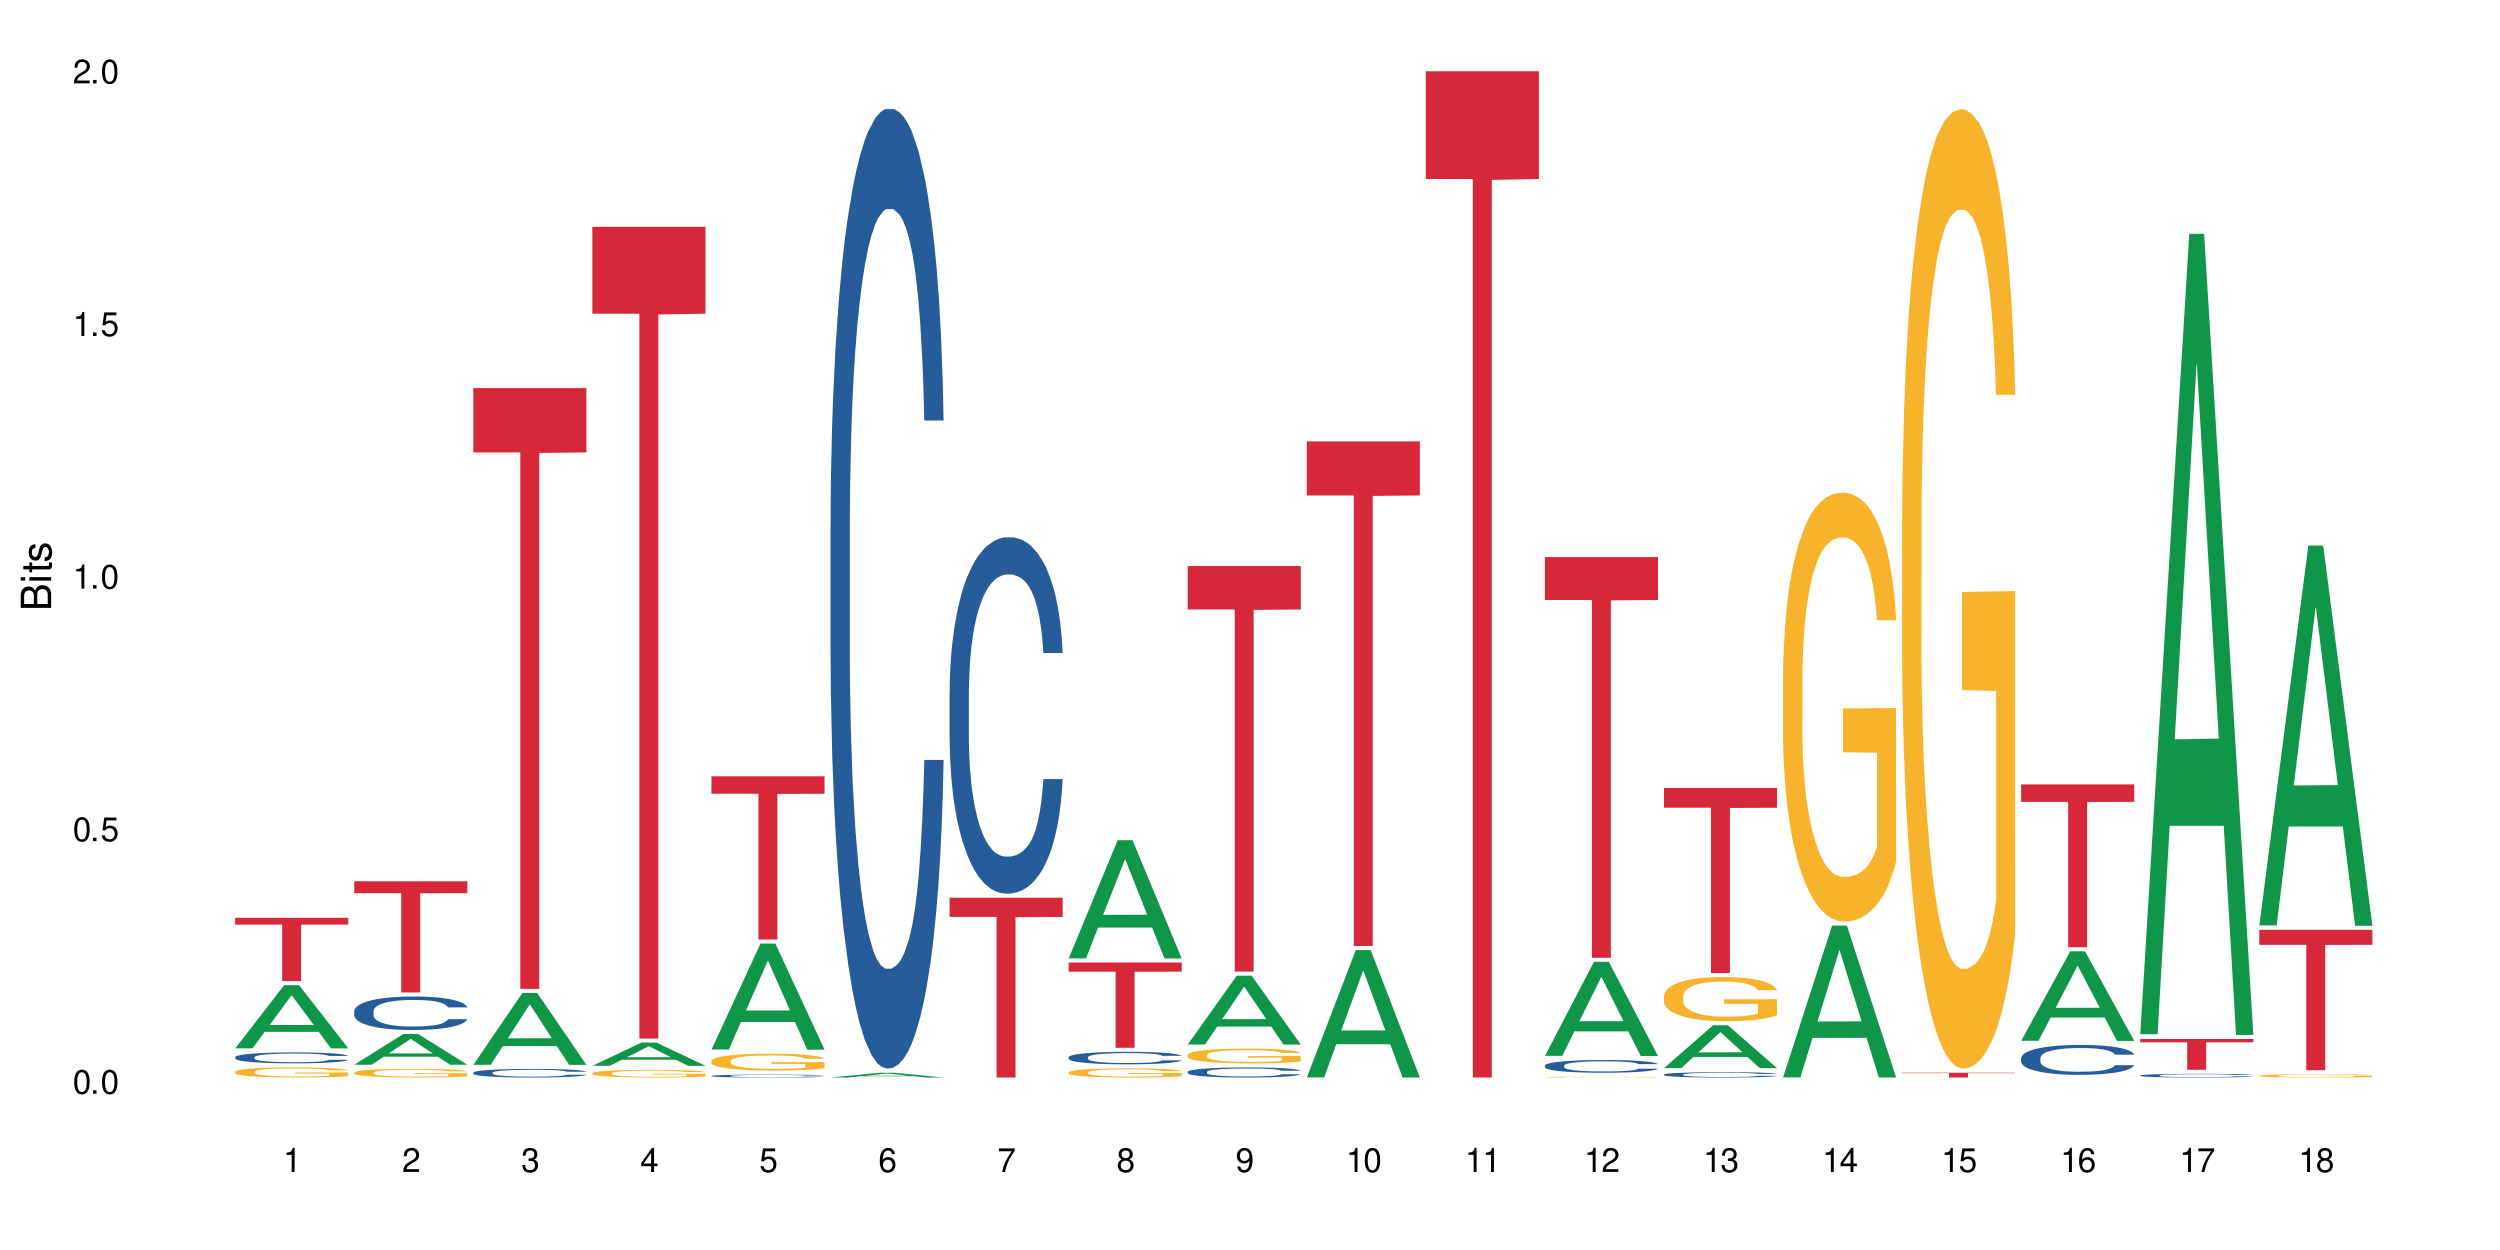 <?xml version="1.0" encoding="UTF-8"?>
<svg xmlns="http://www.w3.org/2000/svg" xmlns:xlink="http://www.w3.org/1999/xlink" width="720" height="360" viewBox="0 0 720 360">
<defs>
<g>
<g id="glyph-0-0">
</g>
<g id="glyph-0-1">
<path d="M 2.641 -6.938 C 2 -6.938 1.422 -6.656 1.078 -6.172 C 0.641 -5.562 0.406 -4.641 0.406 -3.359 C 0.406 -1.016 1.188 0.219 2.641 0.219 C 4.078 0.219 4.859 -1.016 4.859 -3.297 C 4.859 -4.641 4.656 -5.547 4.203 -6.172 C 3.844 -6.656 3.281 -6.938 2.641 -6.938 Z M 2.641 -6.188 C 3.547 -6.188 4 -5.25 4 -3.375 C 4 -1.406 3.562 -0.484 2.625 -0.484 C 1.734 -0.484 1.281 -1.438 1.281 -3.344 C 1.281 -5.25 1.734 -6.188 2.641 -6.188 Z M 2.641 -6.188 "/>
</g>
<g id="glyph-0-2">
<path d="M 1.828 -1 L 0.828 -1 L 0.828 0 L 1.828 0 Z M 1.828 -1 "/>
</g>
<g id="glyph-0-3">
<path d="M 4.562 -6.797 L 1.062 -6.797 L 0.547 -3.094 L 1.328 -3.094 C 1.719 -3.562 2.047 -3.734 2.578 -3.734 C 3.484 -3.734 4.062 -3.109 4.062 -2.094 C 4.062 -1.125 3.484 -0.531 2.578 -0.531 C 1.828 -0.531 1.375 -0.906 1.188 -1.672 L 0.328 -1.672 C 0.453 -1.109 0.547 -0.844 0.75 -0.594 C 1.125 -0.078 1.828 0.219 2.594 0.219 C 3.969 0.219 4.922 -0.781 4.922 -2.219 C 4.922 -3.562 4.031 -4.484 2.719 -4.484 C 2.25 -4.484 1.859 -4.359 1.469 -4.062 L 1.734 -5.969 L 4.562 -5.969 Z M 4.562 -6.797 "/>
</g>
<g id="glyph-0-4">
<path d="M 2.484 -4.938 L 2.484 0 L 3.328 0 L 3.328 -6.938 L 2.766 -6.938 C 2.469 -5.875 2.281 -5.734 0.984 -5.562 L 0.984 -4.938 Z M 2.484 -4.938 "/>
</g>
<g id="glyph-0-5">
<path d="M 4.859 -0.828 L 1.281 -0.828 C 1.359 -1.406 1.672 -1.781 2.5 -2.281 L 3.469 -2.828 C 4.406 -3.344 4.906 -4.062 4.906 -4.906 C 4.906 -5.484 4.672 -6.031 4.266 -6.406 C 3.859 -6.766 3.375 -6.938 2.719 -6.938 C 1.859 -6.938 1.219 -6.625 0.844 -6.031 C 0.609 -5.672 0.5 -5.234 0.484 -4.531 L 1.328 -4.531 C 1.359 -5.016 1.406 -5.281 1.531 -5.516 C 1.75 -5.938 2.188 -6.203 2.703 -6.203 C 3.469 -6.203 4.031 -5.641 4.031 -4.891 C 4.031 -4.344 3.719 -3.859 3.125 -3.516 L 2.234 -3 C 0.812 -2.172 0.406 -1.531 0.328 -0.016 L 4.859 -0.016 Z M 4.859 -0.828 "/>
</g>
<g id="glyph-0-6">
<path d="M 2.125 -3.188 L 2.578 -3.188 C 3.5 -3.188 3.984 -2.766 3.984 -1.922 C 3.984 -1.062 3.469 -0.531 2.594 -0.531 C 1.656 -0.531 1.203 -1 1.156 -2.016 L 0.312 -2.016 C 0.344 -1.453 0.438 -1.094 0.609 -0.781 C 0.953 -0.109 1.625 0.219 2.547 0.219 C 3.953 0.219 4.859 -0.625 4.859 -1.938 C 4.859 -2.828 4.516 -3.297 3.703 -3.594 C 4.344 -3.844 4.656 -4.328 4.656 -5.031 C 4.656 -6.219 3.875 -6.938 2.578 -6.938 C 1.203 -6.938 0.484 -6.172 0.453 -4.703 L 1.297 -4.703 C 1.312 -5.125 1.344 -5.359 1.453 -5.578 C 1.641 -5.969 2.062 -6.203 2.594 -6.203 C 3.344 -6.203 3.797 -5.75 3.797 -5 C 3.797 -4.516 3.609 -4.219 3.25 -4.047 C 3.016 -3.953 2.703 -3.922 2.125 -3.906 Z M 2.125 -3.188 "/>
</g>
<g id="glyph-0-7">
<path d="M 3.141 -1.672 L 3.141 0 L 3.984 0 L 3.984 -1.672 L 4.984 -1.672 L 4.984 -2.438 L 3.984 -2.438 L 3.984 -6.938 L 3.359 -6.938 L 0.266 -2.578 L 0.266 -1.672 Z M 3.141 -2.438 L 1 -2.438 L 3.141 -5.5 Z M 3.141 -2.438 "/>
</g>
<g id="glyph-0-8">
<path d="M 4.781 -5.125 C 4.609 -6.266 3.891 -6.938 2.844 -6.938 C 2.094 -6.938 1.422 -6.578 1.031 -5.953 C 0.594 -5.266 0.406 -4.422 0.406 -3.172 C 0.406 -2 0.578 -1.25 0.984 -0.641 C 1.359 -0.078 1.953 0.219 2.703 0.219 C 3.984 0.219 4.922 -0.75 4.922 -2.094 C 4.922 -3.375 4.062 -4.281 2.844 -4.281 C 2.172 -4.281 1.641 -4.031 1.281 -3.516 C 1.281 -5.234 1.828 -6.188 2.797 -6.188 C 3.391 -6.188 3.797 -5.797 3.938 -5.125 Z M 2.734 -3.531 C 3.547 -3.531 4.062 -2.953 4.062 -2.031 C 4.062 -1.156 3.484 -0.531 2.703 -0.531 C 1.922 -0.531 1.328 -1.188 1.328 -2.078 C 1.328 -2.938 1.906 -3.531 2.734 -3.531 Z M 2.734 -3.531 "/>
</g>
<g id="glyph-0-9">
<path d="M 4.984 -6.797 L 0.438 -6.797 L 0.438 -5.969 L 4.109 -5.969 C 2.5 -3.656 1.828 -2.234 1.328 0 L 2.219 0 C 2.594 -2.172 3.453 -4.047 4.984 -6.094 Z M 4.984 -6.797 "/>
</g>
<g id="glyph-0-10">
<path d="M 3.75 -3.656 C 4.469 -4.094 4.688 -4.438 4.688 -5.078 C 4.688 -6.172 3.844 -6.938 2.641 -6.938 C 1.438 -6.938 0.594 -6.172 0.594 -5.094 C 0.594 -4.438 0.812 -4.094 1.516 -3.656 C 0.734 -3.266 0.359 -2.703 0.359 -1.922 C 0.359 -0.656 1.281 0.219 2.641 0.219 C 3.984 0.219 4.922 -0.656 4.922 -1.922 C 4.922 -2.703 4.531 -3.266 3.75 -3.656 Z M 2.641 -6.188 C 3.359 -6.188 3.812 -5.75 3.812 -5.062 C 3.812 -4.406 3.344 -3.984 2.641 -3.984 C 1.922 -3.984 1.453 -4.406 1.453 -5.078 C 1.453 -5.75 1.922 -6.188 2.641 -6.188 Z M 2.641 -3.266 C 3.484 -3.266 4.062 -2.719 4.062 -1.906 C 4.062 -1.078 3.484 -0.531 2.625 -0.531 C 1.797 -0.531 1.219 -1.094 1.219 -1.906 C 1.219 -2.719 1.781 -3.266 2.641 -3.266 Z M 2.641 -3.266 "/>
</g>
<g id="glyph-0-11">
<path d="M 0.516 -1.578 C 0.672 -0.453 1.406 0.219 2.438 0.219 C 3.188 0.219 3.859 -0.141 4.266 -0.766 C 4.688 -1.453 4.891 -2.297 4.891 -3.547 C 4.891 -4.719 4.703 -5.453 4.312 -6.078 C 3.938 -6.641 3.344 -6.938 2.594 -6.938 C 1.297 -6.938 0.359 -5.969 0.359 -4.625 C 0.359 -3.344 1.234 -2.453 2.453 -2.453 C 3.094 -2.453 3.578 -2.672 4.016 -3.203 C 4 -1.484 3.469 -0.531 2.5 -0.531 C 1.906 -0.531 1.484 -0.906 1.359 -1.578 Z M 2.578 -6.203 C 3.375 -6.203 3.969 -5.531 3.969 -4.641 C 3.969 -3.797 3.391 -3.188 2.547 -3.188 C 1.734 -3.188 1.234 -3.766 1.234 -4.688 C 1.234 -5.562 1.797 -6.203 2.578 -6.203 Z M 2.578 -6.203 "/>
</g>
<g id="glyph-1-0">
</g>
<g id="glyph-1-1">
<path d="M 0 -0.953 L 0 -4.891 C 0 -5.719 -0.234 -6.344 -0.734 -6.797 C -1.188 -7.234 -1.812 -7.469 -2.5 -7.469 C -3.547 -7.469 -4.188 -7 -4.625 -5.875 C -4.984 -6.688 -5.625 -7.094 -6.531 -7.094 C -7.172 -7.094 -7.734 -6.859 -8.141 -6.391 C -8.562 -5.922 -8.75 -5.344 -8.75 -4.5 L -8.75 -0.953 Z M -4.984 -2.062 L -7.766 -2.062 L -7.766 -4.219 C -7.766 -4.844 -7.688 -5.203 -7.453 -5.5 C -7.219 -5.812 -6.859 -5.969 -6.375 -5.969 C -5.891 -5.969 -5.531 -5.812 -5.297 -5.5 C -5.062 -5.203 -4.984 -4.844 -4.984 -4.219 Z M -0.984 -2.062 L -4 -2.062 L -4 -4.781 C -4 -5.766 -3.438 -6.359 -2.484 -6.359 C -1.547 -6.359 -0.984 -5.766 -0.984 -4.781 Z M -0.984 -2.062 "/>
</g>
<g id="glyph-1-2">
<path d="M -6.281 -1.797 L -6.281 -0.797 L 0 -0.797 L 0 -1.797 Z M -8.75 -1.797 L -8.75 -0.797 L -7.484 -0.797 L -7.484 -1.797 Z M -8.75 -1.797 "/>
</g>
<g id="glyph-1-3">
<path d="M -6.281 -3.047 L -6.281 -2.016 L -8.016 -2.016 L -8.016 -1.016 L -6.281 -1.016 L -6.281 -0.172 L -5.469 -0.172 L -5.469 -1.016 L -0.719 -1.016 C -0.078 -1.016 0.281 -1.453 0.281 -2.234 C 0.281 -2.5 0.25 -2.719 0.188 -3.047 L -0.641 -3.047 C -0.609 -2.906 -0.594 -2.766 -0.594 -2.562 C -0.594 -2.141 -0.719 -2.016 -1.156 -2.016 L -5.469 -2.016 L -5.469 -3.047 Z M -6.281 -3.047 "/>
</g>
<g id="glyph-1-4">
<path d="M -4.531 -5.25 C -5.766 -5.25 -6.469 -4.422 -6.469 -2.969 C -6.469 -1.516 -5.719 -0.562 -4.547 -0.562 C -3.562 -0.562 -3.094 -1.062 -2.734 -2.562 L -2.516 -3.484 C -2.344 -4.188 -2.094 -4.469 -1.641 -4.469 C -1.047 -4.469 -0.641 -3.875 -0.641 -3 C -0.641 -2.453 -0.797 -2 -1.062 -1.75 C -1.25 -1.594 -1.422 -1.531 -1.875 -1.469 L -1.875 -0.406 C -0.422 -0.453 0.281 -1.266 0.281 -2.922 C 0.281 -4.5 -0.5 -5.516 -1.719 -5.516 C -2.656 -5.516 -3.172 -4.984 -3.469 -3.734 L -3.703 -2.766 C -3.891 -1.953 -4.156 -1.609 -4.594 -1.609 C -5.188 -1.609 -5.547 -2.125 -5.547 -2.938 C -5.547 -3.75 -5.203 -4.172 -4.531 -4.203 Z M -4.531 -5.25 "/>
</g>
</g>
</defs>
<rect x="-72" y="-36" width="864" height="432" fill="rgb(100%, 100%, 100%)" fill-opacity="1"/>
<path fill-rule="nonzero" fill="rgb(6.275%, 58.824%, 28.235%)" fill-opacity="1" d="M 67.73 301.914 L 67.766 301.898 L 81.859 283.711 L 86.141 283.711 L 100.309 301.934 L 95.332 301.934 L 91.781 297.176 L 76.223 297.176 L 72.742 301.914 L 67.73 301.914 L 77.719 295.207 L 90.352 295.191 L 84.055 286.688 L 83.984 286.672 L 83.914 286.723 L 77.684 295.191 L 77.719 295.207 Z M 67.73 301.914 "/>
<path fill-rule="nonzero" fill="rgb(14.51%, 36.078%, 60%)" fill-opacity="1" d="M 67.73 304.465 L 67.77 304.461 L 67.77 304.391 L 67.891 304.281 L 68.168 304.145 L 68.445 304.051 L 69.16 303.879 L 70.152 303.719 L 71.188 303.59 L 71.941 303.516 L 72.617 303.457 L 74.168 303.352 L 75.16 303.297 L 76.234 303.25 L 77.543 303.199 L 78.496 303.172 L 80.641 303.125 L 82.23 303.105 L 83.461 303.098 L 86.125 303.098 L 87.715 303.109 L 88.867 303.121 L 90.137 303.145 L 91.211 303.172 L 93.078 303.234 L 94.746 303.316 L 95.5 303.359 L 96.691 303.449 L 97.605 303.535 L 98.242 303.609 L 98.957 303.719 L 99.594 303.848 L 100.07 303.992 L 100.309 304.117 L 94.746 304.117 L 94.469 304 L 94.148 303.914 L 93.555 303.793 L 92.957 303.711 L 92.125 303.629 L 91.367 303.574 L 90.336 303.52 L 89.422 303.484 L 88.469 303.457 L 87.555 303.441 L 85.809 303.426 L 83.781 303.426 L 83.027 303.43 L 81.477 303.453 L 80.641 303.473 L 79.449 303.512 L 78.617 303.551 L 77.621 303.609 L 76.949 303.656 L 76.113 303.73 L 75.516 303.797 L 74.844 303.891 L 74.445 303.965 L 74.086 304.043 L 73.77 304.141 L 73.531 304.238 L 73.371 304.348 L 73.293 304.449 L 73.293 304.895 L 73.371 305 L 73.57 305.121 L 74.086 305.293 L 74.844 305.445 L 75.715 305.566 L 76.551 305.652 L 77.027 305.695 L 77.664 305.738 L 78.656 305.797 L 80.086 305.855 L 80.922 305.879 L 82.191 305.902 L 83.504 305.914 L 85.25 305.914 L 86.801 305.902 L 87.832 305.887 L 88.906 305.863 L 90.375 305.816 L 91.289 305.77 L 92.082 305.715 L 92.68 305.66 L 93.078 305.613 L 93.672 305.523 L 94.148 305.426 L 94.508 305.328 L 94.746 305.23 L 100.309 305.23 L 100.07 305.344 L 99.711 305.457 L 99.355 305.539 L 98.797 305.641 L 98.16 305.73 L 97.246 305.828 L 96.492 305.895 L 95.5 305.969 L 94.586 306.023 L 93.594 306.07 L 92.125 306.129 L 91.168 306.156 L 90.137 306.184 L 88.906 306.207 L 87.355 306.227 L 85.688 306.238 L 84.137 306.238 L 82.469 306.234 L 81.238 306.223 L 79.609 306.195 L 77.582 306.145 L 76.113 306.09 L 74.961 306.035 L 73.969 305.98 L 72.855 305.902 L 71.426 305.773 L 70.551 305.676 L 69.957 305.598 L 69.281 305.484 L 68.805 305.383 L 68.246 305.223 L 67.852 305.02 L 67.73 304.859 Z M 67.73 304.465 "/>
<path fill-rule="nonzero" fill="rgb(96.863%, 70.196%, 16.863%)" fill-opacity="1" d="M 67.73 308.66 L 67.77 308.656 L 67.77 308.602 L 67.93 308.48 L 68.328 308.316 L 68.844 308.18 L 69.398 308.074 L 69.758 308.016 L 70.352 307.938 L 70.871 307.879 L 72.18 307.758 L 73.848 307.645 L 74.762 307.598 L 75.797 307.551 L 77.266 307.5 L 77.941 307.48 L 80.008 307.438 L 82.352 307.41 L 84.934 307.402 L 86.125 307.406 L 87.754 307.418 L 89.977 307.445 L 91.25 307.473 L 92.242 307.5 L 93.273 307.535 L 94.547 307.59 L 95.738 307.652 L 96.691 307.719 L 97.645 307.797 L 98.441 307.883 L 99.113 307.977 L 99.711 308.09 L 100.07 308.184 L 100.309 308.277 L 94.785 308.277 L 94.469 308.184 L 94.109 308.109 L 93.516 308.023 L 92.918 307.957 L 92.32 307.906 L 91.211 307.836 L 90.258 307.793 L 89.062 307.758 L 87.914 307.734 L 86.602 307.719 L 85.809 307.711 L 83.699 307.711 L 81.793 307.73 L 80.684 307.75 L 79.887 307.773 L 78.773 307.812 L 78.102 307.844 L 77.703 307.867 L 76.512 307.949 L 75.715 308.023 L 75.277 308.074 L 74.723 308.156 L 74.324 308.227 L 73.887 308.336 L 73.648 308.414 L 73.332 308.598 L 73.293 309.078 L 73.41 309.18 L 73.648 309.289 L 73.969 309.387 L 74.445 309.488 L 74.922 309.566 L 75.754 309.668 L 76.473 309.738 L 77.027 309.785 L 78.102 309.855 L 78.535 309.879 L 79.57 309.93 L 80.641 309.965 L 81.953 310 L 82.945 310.016 L 84.535 310.027 L 86.562 310.027 L 88.945 310.012 L 90.453 309.988 L 91.488 309.969 L 92.164 309.949 L 92.996 309.922 L 93.594 309.895 L 94.148 309.863 L 94.824 309.82 L 94.824 309.18 L 85.012 309.176 L 85.012 308.879 L 100.266 308.875 L 100.309 309.922 L 99.473 309.992 L 98.441 310.062 L 97.445 310.117 L 96.414 310.16 L 94.945 310.211 L 93.754 310.246 L 91.926 310.281 L 90.258 310.305 L 88.508 310.32 L 86.957 310.328 L 85.133 310.332 L 83.504 310.328 L 81.754 310.312 L 80.363 310.289 L 79.094 310.262 L 77.82 310.227 L 76.234 310.172 L 75.199 310.125 L 74.129 310.07 L 73.055 310.004 L 72.102 309.93 L 71.465 309.875 L 70.828 309.812 L 70.152 309.73 L 69.52 309.641 L 69.043 309.559 L 68.605 309.465 L 68.289 309.375 L 67.969 309.254 L 67.809 309.16 L 67.73 309.074 Z M 67.73 308.66 "/>
<path fill-rule="nonzero" fill="rgb(83.922%, 15.686%, 22.353%)" fill-opacity="1" d="M 67.73 264.328 L 100.309 264.328 L 100.309 266.277 L 86.73 266.293 L 86.73 282.547 L 81.27 282.547 L 81.27 266.312 L 81.188 266.277 L 67.73 266.277 Z M 67.73 264.328 "/>
<path fill-rule="nonzero" fill="rgb(6.275%, 58.824%, 28.235%)" fill-opacity="1" d="M 102.023 306.637 L 102.055 306.629 L 116.152 297.797 L 120.434 297.797 L 134.598 306.645 L 129.621 306.645 L 126.07 304.336 L 110.512 304.336 L 107.035 306.637 L 102.023 306.637 L 112.012 303.379 L 124.645 303.371 L 118.344 299.242 L 118.273 299.234 L 118.207 299.262 L 111.977 303.371 L 112.012 303.379 Z M 102.023 306.637 "/>
<path fill-rule="nonzero" fill="rgb(14.51%, 36.078%, 60%)" fill-opacity="1" d="M 102.023 291.191 L 102.062 291.18 L 102.062 290.969 L 102.18 290.637 L 102.457 290.211 L 102.738 289.922 L 103.453 289.402 L 104.445 288.898 L 105.477 288.512 L 106.234 288.285 L 106.906 288.105 L 108.457 287.781 L 109.449 287.613 L 110.523 287.465 L 111.836 287.316 L 112.789 287.227 L 114.934 287.086 L 116.523 287.023 L 117.754 286.996 L 120.414 286.996 L 122.004 287.031 L 123.156 287.078 L 124.426 287.148 L 125.5 287.227 L 127.367 287.422 L 129.035 287.668 L 129.789 287.809 L 130.98 288.082 L 131.895 288.344 L 132.531 288.574 L 133.246 288.898 L 133.883 289.297 L 134.359 289.746 L 134.598 290.125 L 129.035 290.125 L 128.758 289.773 L 128.441 289.5 L 127.844 289.137 L 127.25 288.883 L 126.414 288.629 L 125.66 288.461 L 124.625 288.293 L 123.711 288.188 L 122.758 288.105 L 121.844 288.055 L 120.098 288 L 118.07 288 L 117.316 288.02 L 115.766 288.09 L 114.934 288.152 L 113.742 288.273 L 112.906 288.391 L 111.914 288.566 L 111.238 288.715 L 110.402 288.945 L 109.809 289.148 L 109.133 289.438 L 108.734 289.656 L 108.379 289.902 L 108.059 290.195 L 107.82 290.504 L 107.664 290.828 L 107.582 291.145 L 107.582 292.512 L 107.664 292.828 L 107.863 293.199 L 108.379 293.734 L 109.133 294.203 L 110.008 294.574 L 110.84 294.836 L 111.316 294.961 L 111.953 295.102 L 112.945 295.277 L 114.375 295.453 L 115.211 295.523 L 116.48 295.594 L 117.793 295.629 L 119.543 295.629 L 121.09 295.594 L 122.125 295.551 L 123.195 295.48 L 124.664 295.332 L 125.578 295.191 L 126.375 295.023 L 126.969 294.855 L 127.367 294.715 L 127.965 294.441 L 128.441 294.141 L 128.797 293.832 L 129.035 293.535 L 134.598 293.535 L 134.359 293.887 L 134 294.23 L 133.645 294.484 L 133.09 294.793 L 132.453 295.066 L 131.539 295.375 L 130.785 295.578 L 129.789 295.797 L 128.875 295.965 L 127.883 296.113 L 126.414 296.289 L 125.461 296.379 L 124.426 296.457 L 123.195 296.527 L 121.648 296.59 L 119.977 296.625 L 118.43 296.633 L 116.762 296.617 L 115.527 296.582 L 113.898 296.504 L 111.875 296.344 L 110.402 296.176 L 109.25 296.008 L 108.258 295.832 L 107.145 295.594 L 105.715 295.207 L 104.844 294.906 L 104.246 294.66 L 103.57 294.316 L 103.094 294.008 L 102.539 293.516 L 102.141 292.891 L 102.023 292.406 Z M 102.023 291.191 "/>
<path fill-rule="nonzero" fill="rgb(96.863%, 70.196%, 16.863%)" fill-opacity="1" d="M 102.023 308.891 L 102.062 308.887 L 102.062 308.84 L 102.219 308.738 L 102.617 308.594 L 103.133 308.477 L 103.691 308.383 L 104.047 308.336 L 104.645 308.266 L 105.16 308.215 L 106.473 308.113 L 108.141 308.016 L 109.055 307.973 L 110.086 307.934 L 111.555 307.891 L 112.23 307.875 L 114.297 307.84 L 116.641 307.816 L 119.223 307.809 L 120.414 307.812 L 122.043 307.82 L 124.27 307.844 L 125.539 307.867 L 126.531 307.891 L 127.566 307.922 L 128.836 307.969 L 130.027 308.023 L 130.98 308.078 L 131.938 308.148 L 132.73 308.223 L 133.406 308.301 L 134 308.398 L 134.359 308.48 L 134.598 308.559 L 129.074 308.559 L 128.758 308.48 L 128.398 308.418 L 127.805 308.34 L 127.207 308.285 L 126.613 308.242 L 125.5 308.184 L 124.547 308.145 L 123.355 308.113 L 122.203 308.094 L 120.891 308.078 L 120.098 308.074 L 117.992 308.074 L 116.086 308.09 L 114.973 308.109 L 114.18 308.125 L 113.066 308.16 L 112.391 308.188 L 111.992 308.207 L 110.801 308.277 L 110.008 308.344 L 109.57 308.387 L 109.012 308.457 L 108.617 308.52 L 108.18 308.609 L 107.941 308.68 L 107.621 308.836 L 107.582 309.25 L 107.703 309.34 L 107.941 309.434 L 108.258 309.516 L 108.734 309.605 L 109.211 309.672 L 110.047 309.762 L 110.762 309.82 L 111.316 309.859 L 112.391 309.922 L 112.828 309.941 L 113.859 309.984 L 114.934 310.016 L 116.242 310.043 L 117.238 310.059 L 118.824 310.07 L 120.852 310.07 L 123.234 310.055 L 124.746 310.039 L 125.777 310.02 L 126.453 310.004 L 127.289 309.977 L 127.883 309.953 L 128.441 309.93 L 129.117 309.891 L 129.117 309.34 L 119.301 309.336 L 119.301 309.078 L 134.559 309.074 L 134.598 309.977 L 133.762 310.039 L 132.73 310.102 L 131.738 310.145 L 130.703 310.184 L 129.234 310.23 L 128.043 310.258 L 126.215 310.289 L 124.547 310.309 L 122.797 310.324 L 121.25 310.332 L 119.422 310.332 L 117.793 310.328 L 116.047 310.312 L 114.656 310.297 L 113.383 310.273 L 112.113 310.242 L 110.523 310.195 L 109.488 310.156 L 108.418 310.105 L 107.344 310.051 L 106.391 309.988 L 105.754 309.938 L 105.121 309.883 L 104.445 309.812 L 103.809 309.734 L 103.332 309.664 L 102.895 309.582 L 102.578 309.508 L 102.262 309.402 L 102.102 309.32 L 102.023 309.25 Z M 102.023 308.891 "/>
<path fill-rule="nonzero" fill="rgb(83.922%, 15.686%, 22.353%)" fill-opacity="1" d="M 102.023 253.805 L 134.598 253.805 L 134.598 257.234 L 121.02 257.266 L 121.02 285.832 L 115.559 285.832 L 115.559 257.293 L 115.48 257.234 L 102.023 257.234 Z M 102.023 253.805 "/>
<path fill-rule="nonzero" fill="rgb(6.275%, 58.824%, 28.235%)" fill-opacity="1" d="M 136.312 306.664 L 136.348 306.645 L 150.441 285.961 L 154.723 285.961 L 168.887 306.684 L 163.91 306.684 L 160.359 301.273 L 144.805 301.273 L 141.324 306.664 L 136.312 306.664 L 146.301 299.035 L 158.934 299.02 L 152.637 289.348 L 152.566 289.328 L 152.496 289.387 L 146.266 299.02 L 146.301 299.035 Z M 136.312 306.664 "/>
<path fill-rule="nonzero" fill="rgb(14.51%, 36.078%, 60%)" fill-opacity="1" d="M 136.312 308.93 L 136.352 308.926 L 136.352 308.871 L 136.473 308.785 L 136.75 308.676 L 137.027 308.602 L 137.742 308.469 L 138.734 308.34 L 139.77 308.238 L 140.523 308.18 L 141.199 308.133 L 142.746 308.051 L 143.742 308.008 L 144.812 307.969 L 146.125 307.93 L 147.078 307.906 L 149.223 307.871 L 150.812 307.855 L 152.043 307.848 L 154.707 307.848 L 156.293 307.859 L 157.445 307.867 L 158.719 307.887 L 159.789 307.906 L 161.656 307.957 L 163.328 308.02 L 164.082 308.059 L 165.273 308.129 L 166.188 308.195 L 166.824 308.254 L 167.539 308.34 L 168.172 308.441 L 168.648 308.559 L 168.887 308.656 L 163.328 308.656 L 163.047 308.562 L 162.73 308.492 L 162.133 308.398 L 161.539 308.336 L 160.703 308.27 L 159.949 308.227 L 158.918 308.184 L 158.004 308.156 L 157.051 308.133 L 156.137 308.121 L 154.387 308.105 L 152.363 308.105 L 151.605 308.113 L 150.059 308.129 L 149.223 308.145 L 148.031 308.176 L 147.195 308.207 L 146.203 308.254 L 145.527 308.293 L 144.695 308.352 L 144.098 308.402 L 143.422 308.477 L 143.027 308.535 L 142.668 308.598 L 142.352 308.672 L 142.113 308.754 L 141.953 308.836 L 141.875 308.918 L 141.875 309.27 L 141.953 309.352 L 142.152 309.445 L 142.668 309.586 L 143.422 309.707 L 144.297 309.801 L 145.133 309.871 L 145.609 309.902 L 146.242 309.938 L 147.238 309.984 L 148.668 310.027 L 149.5 310.047 L 150.773 310.066 L 152.082 310.074 L 153.832 310.074 L 155.383 310.066 L 156.414 310.055 L 157.488 310.035 L 158.957 309.996 L 159.871 309.961 L 160.664 309.918 L 161.262 309.875 L 161.656 309.836 L 162.254 309.766 L 162.73 309.691 L 163.09 309.609 L 163.328 309.531 L 168.887 309.531 L 168.648 309.625 L 168.293 309.711 L 167.934 309.777 L 167.379 309.859 L 166.742 309.93 L 165.828 310.008 L 165.074 310.059 L 164.082 310.117 L 163.168 310.16 L 162.176 310.199 L 160.703 310.242 L 159.75 310.266 L 158.719 310.285 L 157.488 310.305 L 155.938 310.32 L 154.27 310.332 L 152.719 310.332 L 151.051 310.328 L 149.82 310.32 L 148.191 310.297 L 146.164 310.258 L 144.695 310.215 L 143.543 310.172 L 142.551 310.125 L 141.438 310.066 L 140.008 309.965 L 139.133 309.887 L 138.535 309.824 L 137.863 309.734 L 137.383 309.656 L 136.828 309.527 L 136.43 309.367 L 136.312 309.242 Z M 136.312 308.93 "/>
<path fill-rule="nonzero" fill="rgb(83.922%, 15.686%, 22.353%)" fill-opacity="1" d="M 136.312 111.77 L 168.887 111.77 L 168.887 130.293 L 155.312 130.453 L 155.312 284.797 L 149.848 284.797 L 149.848 130.617 L 149.77 130.293 L 136.312 130.293 Z M 136.312 111.77 "/>
<path fill-rule="nonzero" fill="rgb(6.275%, 58.824%, 28.235%)" fill-opacity="1" d="M 170.602 306.953 L 170.637 306.949 L 184.734 300.254 L 189.016 300.254 L 203.18 306.961 L 198.203 306.961 L 194.652 305.211 L 179.094 305.211 L 175.613 306.953 L 170.602 306.953 L 180.59 304.484 L 193.227 304.48 L 186.926 301.352 L 186.855 301.344 L 186.785 301.363 L 180.555 304.48 L 180.59 304.484 Z M 170.602 306.953 "/>
<path fill-rule="nonzero" fill="rgb(96.863%, 70.196%, 16.863%)" fill-opacity="1" d="M 170.602 309.07 L 170.641 309.066 L 170.641 309.027 L 170.801 308.938 L 171.199 308.812 L 171.715 308.707 L 172.27 308.629 L 172.629 308.586 L 173.227 308.527 L 173.742 308.48 L 175.051 308.391 L 176.719 308.305 L 177.633 308.27 L 178.668 308.234 L 180.137 308.195 L 180.812 308.184 L 182.879 308.148 L 185.223 308.129 L 187.805 308.125 L 188.996 308.125 L 190.625 308.133 L 192.852 308.156 L 194.121 308.176 L 195.113 308.195 L 196.148 308.223 L 197.418 308.262 L 198.609 308.312 L 199.562 308.359 L 200.516 308.422 L 201.312 308.484 L 201.988 308.555 L 202.582 308.641 L 202.941 308.711 L 203.18 308.781 L 197.656 308.781 L 197.34 308.711 L 196.98 308.656 L 196.387 308.59 L 195.789 308.543 L 195.195 308.504 L 194.082 308.449 L 193.129 308.418 L 191.938 308.391 L 190.785 308.371 L 189.473 308.359 L 188.68 308.355 L 186.574 308.355 L 184.664 308.371 L 183.555 308.387 L 182.758 308.402 L 181.648 308.434 L 180.973 308.457 L 180.574 308.473 L 179.383 308.535 L 178.586 308.594 L 178.152 308.629 L 177.594 308.691 L 177.199 308.746 L 176.762 308.824 L 176.523 308.887 L 176.203 309.023 L 176.164 309.387 L 176.285 309.465 L 176.523 309.547 L 176.84 309.617 L 177.316 309.695 L 177.793 309.754 L 178.629 309.832 L 179.344 309.883 L 179.898 309.918 L 180.973 309.973 L 181.41 309.992 L 182.441 310.027 L 183.516 310.055 L 184.824 310.082 L 185.816 310.094 L 187.406 310.102 L 189.434 310.102 L 191.816 310.09 L 193.328 310.074 L 194.359 310.059 L 195.035 310.043 L 195.867 310.023 L 196.465 310 L 197.02 309.98 L 197.695 309.945 L 197.695 309.465 L 187.883 309.461 L 187.883 309.234 L 203.141 309.234 L 203.18 310.023 L 202.344 310.078 L 201.312 310.129 L 200.316 310.168 L 199.285 310.203 L 197.816 310.242 L 196.625 310.266 L 194.797 310.293 L 193.129 310.312 L 191.379 310.324 L 189.832 310.332 L 188.004 310.332 L 186.375 310.328 L 184.625 310.316 L 183.234 310.301 L 181.965 310.281 L 180.691 310.254 L 179.105 310.211 L 178.07 310.176 L 177 310.137 L 175.926 310.086 L 174.973 310.031 L 174.336 309.988 L 173.703 309.938 L 173.027 309.879 L 172.391 309.809 L 171.914 309.746 L 171.477 309.676 L 171.16 309.609 L 170.84 309.52 L 170.684 309.445 L 170.602 309.383 Z M 170.602 309.07 "/>
<path fill-rule="nonzero" fill="rgb(83.922%, 15.686%, 22.353%)" fill-opacity="1" d="M 170.602 65.324 L 203.18 65.324 L 203.18 90.348 L 189.602 90.566 L 189.602 299.09 L 184.141 299.09 L 184.141 90.785 L 184.062 90.348 L 170.602 90.348 Z M 170.602 65.324 "/>
<path fill-rule="nonzero" fill="rgb(6.275%, 58.824%, 28.235%)" fill-opacity="1" d="M 204.895 302.273 L 204.93 302.246 L 219.023 271.746 L 223.305 271.746 L 237.469 302.301 L 232.492 302.301 L 228.941 294.328 L 213.387 294.328 L 209.906 302.273 L 204.895 302.273 L 214.883 291.027 L 227.516 291 L 221.215 276.738 L 221.145 276.711 L 221.078 276.797 L 214.848 291 L 214.883 291.027 Z M 204.895 302.273 "/>
<path fill-rule="nonzero" fill="rgb(14.51%, 36.078%, 60%)" fill-opacity="1" d="M 204.895 309.855 L 204.934 309.855 L 204.934 309.836 L 205.051 309.809 L 205.332 309.77 L 205.609 309.746 L 206.324 309.699 L 207.316 309.656 L 208.348 309.621 L 209.105 309.602 L 209.781 309.586 L 211.328 309.559 L 212.32 309.543 L 213.395 309.531 L 214.707 309.516 L 215.66 309.508 L 217.805 309.496 L 219.395 309.492 L 220.625 309.488 L 223.285 309.488 L 224.875 309.492 L 226.027 309.496 L 227.301 309.5 L 228.371 309.508 L 230.238 309.527 L 231.906 309.547 L 232.664 309.559 L 233.855 309.582 L 234.77 309.605 L 235.402 309.625 L 236.117 309.656 L 236.754 309.691 L 237.23 309.73 L 237.469 309.762 L 231.906 309.762 L 231.629 309.73 L 231.312 309.707 L 230.715 309.676 L 230.121 309.652 L 229.285 309.633 L 228.531 309.617 L 227.496 309.602 L 226.586 309.594 L 225.629 309.586 L 224.719 309.582 L 222.969 309.578 L 220.188 309.578 L 218.641 309.586 L 217.805 309.59 L 216.613 309.602 L 215.777 309.609 L 214.785 309.625 L 214.109 309.641 L 213.277 309.66 L 212.68 309.676 L 212.004 309.703 L 211.605 309.723 L 211.25 309.742 L 210.934 309.77 L 210.691 309.797 L 210.535 309.824 L 210.453 309.852 L 210.453 309.973 L 210.535 310 L 210.734 310.031 L 211.25 310.078 L 212.004 310.121 L 212.879 310.152 L 213.711 310.176 L 214.188 310.188 L 214.824 310.199 L 215.816 310.215 L 217.25 310.23 L 218.082 310.234 L 219.355 310.242 L 220.664 310.246 L 222.414 310.246 L 223.961 310.242 L 224.996 310.238 L 226.066 310.23 L 227.539 310.219 L 228.453 310.207 L 229.246 310.191 L 229.84 310.176 L 230.238 310.164 L 230.836 310.141 L 231.312 310.113 L 231.668 310.086 L 231.906 310.062 L 237.469 310.062 L 237.23 310.094 L 236.875 310.121 L 236.516 310.145 L 235.961 310.172 L 235.324 310.195 L 234.41 310.223 L 233.656 310.238 L 232.664 310.258 L 231.75 310.273 L 230.754 310.285 L 229.285 310.301 L 228.332 310.309 L 227.301 310.316 L 226.066 310.324 L 224.52 310.328 L 222.852 310.332 L 219.633 310.332 L 218.398 310.328 L 216.773 310.32 L 214.746 310.309 L 213.277 310.293 L 212.125 310.277 L 211.129 310.262 L 210.02 310.242 L 208.586 310.207 L 207.715 310.18 L 207.117 310.16 L 206.441 310.129 L 205.965 310.102 L 205.41 310.059 L 205.012 310.004 L 204.895 309.961 Z M 204.895 309.855 "/>
<path fill-rule="nonzero" fill="rgb(96.863%, 70.196%, 16.863%)" fill-opacity="1" d="M 204.895 305.547 L 204.934 305.543 L 204.934 305.453 L 205.094 305.254 L 205.488 304.98 L 206.004 304.754 L 206.562 304.574 L 206.918 304.48 L 207.516 304.348 L 208.031 304.25 L 209.344 304.051 L 211.012 303.867 L 211.926 303.785 L 212.957 303.711 L 214.426 303.625 L 215.102 303.594 L 217.168 303.523 L 219.512 303.48 L 222.094 303.465 L 223.285 303.473 L 224.914 303.488 L 227.141 303.539 L 228.41 303.582 L 229.406 303.625 L 230.438 303.684 L 231.707 303.773 L 232.902 303.879 L 233.855 303.984 L 234.809 304.117 L 235.602 304.262 L 236.277 304.414 L 236.875 304.602 L 237.23 304.758 L 237.469 304.914 L 231.945 304.914 L 231.629 304.758 L 231.273 304.637 L 230.676 304.492 L 230.078 304.383 L 229.484 304.301 L 228.371 304.184 L 227.418 304.113 L 226.227 304.051 L 225.074 304.012 L 223.762 303.984 L 222.969 303.977 L 220.863 303.977 L 218.957 304.008 L 217.844 304.043 L 217.051 304.078 L 215.938 304.145 L 215.262 304.199 L 214.863 304.234 L 213.672 304.371 L 212.879 304.496 L 212.441 304.578 L 211.887 304.715 L 211.488 304.832 L 211.051 305.012 L 210.812 305.145 L 210.496 305.445 L 210.453 306.242 L 210.574 306.414 L 210.812 306.594 L 211.129 306.754 L 211.605 306.922 L 212.082 307.051 L 212.918 307.223 L 213.633 307.34 L 214.188 307.414 L 215.262 307.535 L 215.699 307.574 L 216.73 307.656 L 217.805 307.719 L 219.117 307.77 L 220.109 307.797 L 221.699 307.82 L 223.723 307.82 L 226.105 307.793 L 227.617 307.758 L 228.648 307.723 L 229.324 307.691 L 230.16 307.641 L 230.754 307.598 L 231.312 307.547 L 231.988 307.473 L 231.988 306.414 L 222.176 306.406 L 222.176 305.91 L 237.43 305.906 L 237.469 307.641 L 236.637 307.762 L 235.602 307.875 L 234.609 307.965 L 233.574 308.039 L 232.105 308.125 L 230.914 308.18 L 229.086 308.242 L 227.418 308.281 L 225.672 308.309 L 224.121 308.32 L 222.293 308.324 L 220.664 308.316 L 218.918 308.289 L 217.527 308.254 L 216.254 308.211 L 214.984 308.152 L 213.395 308.059 L 212.363 307.984 L 211.289 307.891 L 210.215 307.777 L 209.262 307.66 L 208.629 307.566 L 207.992 307.461 L 207.316 307.328 L 206.68 307.176 L 206.203 307.039 L 205.766 306.883 L 205.449 306.738 L 205.133 306.535 L 204.973 306.379 L 204.895 306.238 Z M 204.895 305.547 "/>
<path fill-rule="nonzero" fill="rgb(83.922%, 15.686%, 22.353%)" fill-opacity="1" d="M 204.895 223.566 L 237.469 223.566 L 237.469 228.602 L 223.895 228.645 L 223.895 270.582 L 218.43 270.582 L 218.43 228.688 L 218.352 228.602 L 204.895 228.602 Z M 204.895 223.566 "/>
<path fill-rule="nonzero" fill="rgb(6.275%, 58.824%, 28.235%)" fill-opacity="1" d="M 239.184 310.332 L 239.219 310.328 L 253.312 308.938 L 257.594 308.938 L 271.762 310.332 L 266.781 310.332 L 263.234 309.969 L 247.676 309.969 L 244.195 310.332 L 239.184 310.332 L 249.172 309.816 L 261.805 309.816 L 255.508 309.168 L 255.438 309.164 L 255.367 309.168 L 249.137 309.816 L 249.172 309.816 Z M 239.184 310.332 "/>
<path fill-rule="nonzero" fill="rgb(14.51%, 36.078%, 60%)" fill-opacity="1" d="M 239.184 151.672 L 239.223 151.418 L 239.223 145.355 L 239.344 135.758 L 239.621 123.633 L 239.898 115.297 L 240.613 100.395 L 241.605 85.996 L 242.641 74.883 L 243.395 68.312 L 244.07 63.262 L 245.621 53.918 L 246.613 49.117 L 247.684 44.824 L 248.996 40.527 L 249.949 38.004 L 252.094 33.961 L 253.684 32.191 L 254.914 31.434 L 257.578 31.434 L 259.168 32.445 L 260.32 33.707 L 261.59 35.73 L 262.664 38.004 L 264.531 43.559 L 266.199 50.633 L 266.953 54.676 L 268.145 62.504 L 269.059 70.082 L 269.695 76.648 L 270.41 85.996 L 271.043 97.363 L 271.52 110.246 L 271.762 121.105 L 266.199 121.105 L 265.922 111.004 L 265.602 103.172 L 265.008 92.816 L 264.41 85.492 L 263.574 78.164 L 262.82 73.367 L 261.789 68.566 L 260.875 65.535 L 259.922 63.262 L 259.008 61.746 L 257.258 60.23 L 255.234 60.23 L 254.48 60.738 L 252.93 62.758 L 252.094 64.523 L 250.902 68.062 L 250.07 71.344 L 249.074 76.398 L 248.402 80.691 L 247.566 87.258 L 246.969 93.07 L 246.293 101.402 L 245.898 107.719 L 245.539 114.793 L 245.223 123.129 L 244.984 131.969 L 244.824 141.312 L 244.746 150.406 L 244.746 189.559 L 244.824 198.652 L 245.023 209.262 L 245.539 224.672 L 246.293 238.059 L 247.168 248.668 L 248.004 256.246 L 248.48 259.781 L 249.117 263.824 L 250.109 268.875 L 251.539 273.926 L 252.375 275.949 L 253.645 277.969 L 254.957 278.98 L 256.703 278.98 L 258.254 277.969 L 259.285 276.707 L 260.359 274.684 L 261.828 270.391 L 262.742 266.348 L 263.535 261.551 L 264.133 256.75 L 264.531 252.707 L 265.125 244.879 L 265.602 236.289 L 265.961 227.449 L 266.199 218.859 L 271.762 218.859 L 271.52 228.965 L 271.164 238.816 L 270.805 246.141 L 270.25 254.98 L 269.613 262.812 L 268.699 271.652 L 267.945 277.465 L 266.953 283.777 L 266.039 288.578 L 265.047 292.871 L 263.574 297.922 L 262.621 300.449 L 261.59 302.723 L 260.359 304.742 L 258.809 306.512 L 257.141 307.523 L 255.59 307.773 L 253.922 307.27 L 252.691 306.258 L 251.062 303.984 L 249.035 299.438 L 247.566 294.641 L 246.414 289.84 L 245.422 284.789 L 244.309 277.969 L 242.879 266.855 L 242.004 258.266 L 241.41 251.195 L 240.734 241.344 L 240.258 232.5 L 239.699 218.355 L 239.305 200.422 L 239.184 186.527 Z M 239.184 151.672 "/>
<path fill-rule="nonzero" fill="rgb(14.51%, 36.078%, 60%)" fill-opacity="1" d="M 273.473 199.418 L 273.516 199.324 L 273.516 197.074 L 273.633 193.512 L 273.91 189.012 L 274.188 185.914 L 274.906 180.383 L 275.898 175.035 L 276.93 170.91 L 277.684 168.473 L 278.359 166.594 L 279.91 163.125 L 280.902 161.344 L 281.977 159.75 L 283.285 158.156 L 284.242 157.219 L 286.387 155.715 L 287.977 155.059 L 289.207 154.777 L 291.867 154.777 L 293.457 155.152 L 294.609 155.621 L 295.879 156.375 L 296.953 157.219 L 298.82 159.281 L 300.488 161.906 L 301.242 163.406 L 302.434 166.312 L 303.348 169.129 L 303.984 171.566 L 304.699 175.035 L 305.336 179.258 L 305.812 184.039 L 306.051 188.07 L 300.488 188.07 L 300.211 184.32 L 299.895 181.414 L 299.297 177.566 L 298.699 174.848 L 297.867 172.129 L 297.113 170.348 L 296.078 168.566 L 295.164 167.441 L 294.211 166.594 L 293.297 166.031 L 291.551 165.469 L 289.523 165.469 L 288.77 165.656 L 287.219 166.406 L 286.387 167.066 L 285.195 168.379 L 284.359 169.598 L 283.367 171.473 L 282.691 173.066 L 281.855 175.504 L 281.262 177.66 L 280.586 180.758 L 280.188 183.102 L 279.832 185.727 L 279.512 188.82 L 279.273 192.105 L 279.117 195.574 L 279.035 198.949 L 279.035 213.488 L 279.117 216.863 L 279.312 220.801 L 279.832 226.523 L 280.586 231.492 L 281.461 235.434 L 282.293 238.246 L 282.77 239.559 L 283.406 241.059 L 284.398 242.934 L 285.828 244.812 L 286.664 245.562 L 287.934 246.312 L 289.246 246.688 L 290.992 246.688 L 292.543 246.312 L 293.574 245.844 L 294.648 245.094 L 296.117 243.496 L 297.031 241.996 L 297.828 240.215 L 298.422 238.434 L 298.82 236.934 L 299.414 234.027 L 299.895 230.836 L 300.25 227.555 L 300.488 224.367 L 306.051 224.367 L 305.812 228.117 L 305.453 231.773 L 305.098 234.496 L 304.539 237.777 L 303.906 240.684 L 302.992 243.965 L 302.238 246.125 L 301.242 248.469 L 300.328 250.25 L 299.336 251.844 L 297.867 253.719 L 296.914 254.656 L 295.879 255.504 L 294.648 256.254 L 293.098 256.91 L 291.43 257.285 L 289.883 257.379 L 288.215 257.191 L 286.98 256.816 L 285.352 255.973 L 283.328 254.281 L 281.855 252.5 L 280.703 250.719 L 279.711 248.844 L 278.598 246.312 L 277.168 242.184 L 276.297 238.996 L 275.699 236.371 L 275.023 232.711 L 274.547 229.43 L 273.992 224.18 L 273.594 217.52 L 273.473 212.363 Z M 273.473 199.418 "/>
<path fill-rule="nonzero" fill="rgb(83.922%, 15.686%, 22.353%)" fill-opacity="1" d="M 273.473 258.543 L 306.051 258.543 L 306.051 264.086 L 292.473 264.133 L 292.473 310.332 L 287.012 310.332 L 287.012 264.184 L 286.934 264.086 L 273.473 264.086 Z M 273.473 258.543 "/>
<path fill-rule="nonzero" fill="rgb(6.275%, 58.824%, 28.235%)" fill-opacity="1" d="M 307.766 276.016 L 307.801 275.984 L 321.895 241.973 L 326.176 241.973 L 340.34 276.047 L 335.363 276.047 L 331.812 267.152 L 316.258 267.152 L 312.777 276.016 L 307.766 276.016 L 317.754 263.473 L 330.387 263.441 L 324.086 247.539 L 324.02 247.508 L 323.949 247.605 L 317.719 263.441 L 317.754 263.473 Z M 307.766 276.016 "/>
<path fill-rule="nonzero" fill="rgb(14.51%, 36.078%, 60%)" fill-opacity="1" d="M 307.766 304.492 L 307.805 304.488 L 307.805 304.41 L 307.926 304.285 L 308.203 304.125 L 308.48 304.016 L 309.195 303.824 L 310.188 303.637 L 311.223 303.492 L 311.977 303.406 L 312.652 303.34 L 314.199 303.219 L 315.195 303.156 L 316.266 303.098 L 317.578 303.043 L 318.531 303.012 L 320.676 302.957 L 322.266 302.934 L 323.496 302.926 L 326.16 302.926 L 327.746 302.938 L 328.898 302.953 L 330.172 302.98 L 331.242 303.012 L 333.109 303.082 L 334.777 303.176 L 335.535 303.227 L 336.727 303.328 L 337.641 303.43 L 338.273 303.516 L 338.992 303.637 L 339.625 303.785 L 340.102 303.953 L 340.34 304.094 L 334.777 304.094 L 334.5 303.961 L 334.184 303.859 L 333.586 303.723 L 332.992 303.629 L 332.156 303.535 L 331.402 303.473 L 330.371 303.41 L 329.457 303.367 L 328.504 303.34 L 327.59 303.32 L 325.84 303.301 L 323.816 303.301 L 323.059 303.305 L 321.512 303.332 L 320.676 303.355 L 319.484 303.402 L 318.648 303.445 L 317.656 303.512 L 316.98 303.566 L 316.148 303.652 L 315.551 303.727 L 314.875 303.836 L 314.48 303.918 L 314.121 304.012 L 313.805 304.117 L 313.566 304.234 L 313.406 304.355 L 313.328 304.473 L 313.328 304.984 L 313.406 305.102 L 313.605 305.242 L 314.121 305.441 L 314.875 305.617 L 315.75 305.754 L 316.586 305.852 L 317.062 305.898 L 317.695 305.949 L 318.691 306.016 L 320.121 306.082 L 320.953 306.109 L 322.227 306.137 L 323.535 306.148 L 325.285 306.148 L 326.832 306.137 L 327.867 306.117 L 328.938 306.094 L 330.41 306.035 L 331.324 305.984 L 332.117 305.922 L 332.715 305.859 L 333.109 305.805 L 333.707 305.703 L 334.184 305.594 L 334.539 305.477 L 334.777 305.367 L 340.34 305.367 L 340.102 305.496 L 339.746 305.625 L 339.387 305.719 L 338.832 305.836 L 338.195 305.938 L 337.281 306.051 L 336.527 306.129 L 335.535 306.211 L 334.621 306.273 L 333.629 306.328 L 332.156 306.395 L 331.203 306.426 L 330.172 306.457 L 328.938 306.484 L 327.391 306.508 L 325.723 306.52 L 324.172 306.523 L 322.504 306.516 L 321.273 306.504 L 319.645 306.473 L 317.617 306.414 L 316.148 306.352 L 314.996 306.289 L 314.004 306.223 L 312.891 306.137 L 311.461 305.988 L 310.586 305.879 L 309.988 305.785 L 309.312 305.656 L 308.836 305.543 L 308.281 305.359 L 307.883 305.125 L 307.766 304.945 Z M 307.766 304.492 "/>
<path fill-rule="nonzero" fill="rgb(96.863%, 70.196%, 16.863%)" fill-opacity="1" d="M 307.766 308.82 L 307.805 308.816 L 307.805 308.77 L 307.965 308.66 L 308.359 308.512 L 308.879 308.387 L 309.434 308.289 L 309.789 308.238 L 310.387 308.168 L 310.902 308.113 L 312.215 308.004 L 313.883 307.906 L 314.797 307.859 L 315.828 307.82 L 317.301 307.773 L 317.977 307.758 L 320.039 307.719 L 322.383 307.695 L 324.965 307.688 L 326.16 307.688 L 327.789 307.699 L 330.012 307.727 L 331.285 307.75 L 332.277 307.773 L 333.309 307.805 L 334.582 307.855 L 335.773 307.91 L 336.727 307.969 L 337.68 308.043 L 338.473 308.121 L 339.148 308.203 L 339.746 308.305 L 340.102 308.391 L 340.34 308.473 L 334.82 308.473 L 334.5 308.391 L 334.145 308.324 L 333.547 308.246 L 332.953 308.188 L 332.355 308.141 L 331.242 308.078 L 330.289 308.039 L 329.098 308.004 L 327.945 307.984 L 326.637 307.969 L 325.84 307.965 L 323.734 307.965 L 321.828 307.98 L 320.715 308 L 319.922 308.02 L 318.809 308.055 L 318.133 308.086 L 317.738 308.105 L 316.543 308.18 L 315.75 308.246 L 315.312 308.293 L 314.758 308.367 L 314.359 308.43 L 313.922 308.527 L 313.684 308.602 L 313.367 308.766 L 313.328 309.199 L 313.445 309.293 L 313.684 309.391 L 314.004 309.477 L 314.48 309.57 L 314.957 309.641 L 315.789 309.734 L 316.504 309.797 L 317.062 309.836 L 318.133 309.902 L 318.57 309.926 L 319.605 309.969 L 320.676 310 L 321.988 310.031 L 322.98 310.047 L 324.57 310.059 L 326.594 310.059 L 328.98 310.043 L 330.488 310.023 L 331.523 310.004 L 332.195 309.988 L 333.031 309.961 L 333.629 309.938 L 334.184 309.91 L 334.859 309.867 L 334.859 309.293 L 325.047 309.289 L 325.047 309.02 L 340.301 309.016 L 340.34 309.961 L 339.508 310.027 L 338.473 310.09 L 337.48 310.137 L 336.449 310.18 L 334.977 310.223 L 333.785 310.254 L 331.957 310.285 L 330.289 310.309 L 328.543 310.324 L 326.992 310.328 L 325.164 310.332 L 323.535 310.328 L 321.789 310.312 L 320.398 310.293 L 319.125 310.27 L 317.855 310.238 L 316.266 310.188 L 315.234 310.145 L 314.16 310.094 L 313.09 310.035 L 312.137 309.969 L 311.5 309.918 L 310.863 309.859 L 310.188 309.789 L 309.551 309.707 L 309.074 309.633 L 308.641 309.547 L 308.32 309.469 L 308.004 309.359 L 307.844 309.273 L 307.766 309.195 Z M 307.766 308.82 "/>
<path fill-rule="nonzero" fill="rgb(83.922%, 15.686%, 22.353%)" fill-opacity="1" d="M 307.766 277.211 L 340.34 277.211 L 340.34 279.84 L 326.766 279.863 L 326.766 301.762 L 321.301 301.762 L 321.301 279.887 L 321.223 279.84 L 307.766 279.84 Z M 307.766 277.211 "/>
<path fill-rule="nonzero" fill="rgb(6.275%, 58.824%, 28.235%)" fill-opacity="1" d="M 342.055 300.824 L 342.09 300.805 L 356.188 280.988 L 360.465 280.988 L 374.633 300.84 L 369.656 300.84 L 366.105 295.66 L 350.547 295.66 L 347.066 300.824 L 342.055 300.824 L 352.043 293.516 L 364.68 293.496 L 358.379 284.234 L 358.309 284.215 L 358.238 284.27 L 352.008 293.496 L 352.043 293.516 Z M 342.055 300.824 "/>
<path fill-rule="nonzero" fill="rgb(14.51%, 36.078%, 60%)" fill-opacity="1" d="M 342.055 308.691 L 342.094 308.691 L 342.094 308.625 L 342.215 308.523 L 342.492 308.398 L 342.77 308.309 L 343.484 308.152 L 344.48 308.004 L 345.512 307.887 L 346.266 307.816 L 346.941 307.762 L 348.492 307.664 L 349.484 307.613 L 350.559 307.57 L 351.867 307.523 L 352.82 307.496 L 354.965 307.457 L 356.555 307.438 L 357.789 307.43 L 360.449 307.43 L 362.039 307.438 L 363.191 307.453 L 364.461 307.473 L 365.535 307.496 L 367.402 307.555 L 369.07 307.629 L 369.824 307.672 L 371.016 307.754 L 371.93 307.836 L 372.566 307.902 L 373.281 308.004 L 373.918 308.121 L 374.395 308.258 L 374.633 308.371 L 369.07 308.371 L 368.793 308.266 L 368.473 308.184 L 367.879 308.074 L 367.281 307.996 L 366.449 307.918 L 365.691 307.871 L 364.66 307.82 L 363.746 307.789 L 362.793 307.762 L 361.879 307.746 L 360.133 307.73 L 358.105 307.73 L 357.352 307.738 L 355.801 307.758 L 354.965 307.777 L 353.773 307.812 L 352.941 307.848 L 351.949 307.902 L 351.273 307.945 L 350.438 308.016 L 349.844 308.078 L 349.168 308.164 L 348.77 308.23 L 348.41 308.305 L 348.094 308.391 L 347.855 308.484 L 347.695 308.582 L 347.617 308.68 L 347.617 309.09 L 347.695 309.188 L 347.895 309.297 L 348.41 309.461 L 349.168 309.602 L 350.039 309.711 L 350.875 309.789 L 351.352 309.828 L 351.988 309.871 L 352.98 309.922 L 354.41 309.977 L 355.246 309.996 L 356.516 310.02 L 357.828 310.031 L 359.574 310.031 L 361.125 310.02 L 362.156 310.008 L 363.23 309.984 L 364.699 309.941 L 365.613 309.898 L 366.406 309.848 L 367.004 309.797 L 367.402 309.754 L 367.996 309.672 L 368.473 309.582 L 368.832 309.488 L 369.07 309.398 L 374.633 309.398 L 374.395 309.504 L 374.035 309.609 L 373.68 309.684 L 373.121 309.777 L 372.484 309.859 L 371.574 309.953 L 370.816 310.016 L 369.824 310.082 L 368.91 310.129 L 367.918 310.176 L 366.449 310.23 L 365.496 310.254 L 364.461 310.281 L 363.23 310.301 L 361.68 310.32 L 360.012 310.328 L 358.461 310.332 L 356.793 310.328 L 355.562 310.316 L 353.934 310.293 L 351.906 310.246 L 350.438 310.195 L 349.285 310.145 L 348.293 310.09 L 347.18 310.02 L 345.75 309.902 L 344.875 309.812 L 344.281 309.738 L 343.605 309.633 L 343.129 309.543 L 342.57 309.395 L 342.176 309.203 L 342.055 309.059 Z M 342.055 308.691 "/>
<path fill-rule="nonzero" fill="rgb(96.863%, 70.196%, 16.863%)" fill-opacity="1" d="M 342.055 303.828 L 342.094 303.824 L 342.094 303.75 L 342.254 303.574 L 342.652 303.332 L 343.168 303.133 L 343.723 302.977 L 344.082 302.895 L 344.676 302.781 L 345.195 302.695 L 346.504 302.52 L 348.172 302.355 L 349.086 302.285 L 350.121 302.219 L 351.59 302.145 L 352.266 302.117 L 354.332 302.055 L 356.676 302.016 L 359.258 302.004 L 360.449 302.008 L 362.078 302.023 L 364.301 302.066 L 365.574 302.105 L 366.566 302.145 L 367.602 302.195 L 368.871 302.273 L 370.062 302.367 L 371.016 302.461 L 371.969 302.578 L 372.766 302.703 L 373.441 302.84 L 374.035 303 L 374.395 303.137 L 374.633 303.273 L 369.109 303.273 L 368.793 303.137 L 368.434 303.031 L 367.84 302.902 L 367.242 302.812 L 366.645 302.738 L 365.535 302.637 L 364.582 302.574 L 363.391 302.52 L 362.238 302.484 L 360.926 302.461 L 360.133 302.453 L 358.027 302.453 L 356.117 302.48 L 355.008 302.512 L 354.211 302.543 L 353.098 302.602 L 352.426 302.648 L 352.027 302.68 L 350.836 302.801 L 350.039 302.906 L 349.605 302.98 L 349.047 303.098 L 348.648 303.203 L 348.215 303.359 L 347.977 303.477 L 347.656 303.742 L 347.617 304.441 L 347.738 304.59 L 347.977 304.746 L 348.293 304.887 L 348.77 305.035 L 349.246 305.148 L 350.082 305.301 L 350.797 305.402 L 351.352 305.469 L 352.426 305.574 L 352.859 305.609 L 353.895 305.676 L 354.965 305.73 L 356.277 305.777 L 357.27 305.801 L 358.859 305.82 L 360.887 305.82 L 363.27 305.797 L 364.777 305.766 L 365.812 305.734 L 366.488 305.707 L 367.32 305.664 L 367.918 305.629 L 368.473 305.586 L 369.148 305.52 L 369.148 304.59 L 359.336 304.586 L 359.336 304.148 L 374.594 304.145 L 374.633 305.664 L 373.797 305.77 L 372.766 305.871 L 371.77 305.949 L 370.738 306.016 L 369.27 306.09 L 368.078 306.137 L 366.25 306.191 L 364.582 306.227 L 362.832 306.25 L 361.285 306.262 L 359.457 306.266 L 357.828 306.258 L 356.078 306.234 L 354.688 306.203 L 353.418 306.164 L 352.145 306.113 L 350.559 306.031 L 349.523 305.965 L 348.453 305.883 L 347.379 305.785 L 346.426 305.68 L 345.789 305.602 L 345.152 305.508 L 344.48 305.391 L 343.844 305.258 L 343.367 305.137 L 342.93 305 L 342.613 304.871 L 342.293 304.699 L 342.137 304.559 L 342.055 304.438 Z M 342.055 303.828 "/>
<path fill-rule="nonzero" fill="rgb(83.922%, 15.686%, 22.353%)" fill-opacity="1" d="M 342.055 163.031 L 374.633 163.031 L 374.633 175.535 L 361.055 175.645 L 361.055 279.828 L 355.594 279.828 L 355.594 175.754 L 355.512 175.535 L 342.055 175.535 Z M 342.055 163.031 "/>
<path fill-rule="nonzero" fill="rgb(6.275%, 58.824%, 28.235%)" fill-opacity="1" d="M 376.348 310.297 L 376.383 310.262 L 390.477 273.613 L 394.758 273.613 L 408.922 310.332 L 403.945 310.332 L 400.395 300.746 L 384.84 300.746 L 381.359 310.297 L 376.348 310.297 L 386.336 296.781 L 398.969 296.746 L 392.668 279.613 L 392.598 279.578 L 392.531 279.68 L 386.301 296.746 L 386.336 296.781 Z M 376.348 310.297 "/>
<path fill-rule="nonzero" fill="rgb(83.922%, 15.686%, 22.353%)" fill-opacity="1" d="M 376.348 127.129 L 408.922 127.129 L 408.922 142.688 L 395.344 142.824 L 395.344 272.449 L 389.883 272.449 L 389.883 142.957 L 389.805 142.688 L 376.348 142.688 Z M 376.348 127.129 "/>
<path fill-rule="nonzero" fill="rgb(83.922%, 15.686%, 22.353%)" fill-opacity="1" d="M 410.637 20.527 L 443.211 20.527 L 443.211 51.547 L 429.637 51.82 L 429.637 310.332 L 424.172 310.332 L 424.172 52.094 L 424.094 51.547 L 410.637 51.547 Z M 410.637 20.527 "/>
<path fill-rule="nonzero" fill="rgb(6.275%, 58.824%, 28.235%)" fill-opacity="1" d="M 444.926 304.098 L 444.961 304.074 L 459.059 277.008 L 463.34 277.008 L 477.504 304.125 L 472.527 304.125 L 468.977 297.047 L 453.418 297.047 L 449.938 304.098 L 444.926 304.098 L 454.914 294.117 L 467.551 294.094 L 461.25 281.441 L 461.18 281.414 L 461.109 281.492 L 454.883 294.094 L 454.914 294.117 Z M 444.926 304.098 "/>
<path fill-rule="nonzero" fill="rgb(14.51%, 36.078%, 60%)" fill-opacity="1" d="M 444.926 306.883 L 444.969 306.879 L 444.969 306.801 L 445.086 306.672 L 445.363 306.512 L 445.641 306.402 L 446.355 306.203 L 447.352 306.012 L 448.383 305.863 L 449.137 305.777 L 449.812 305.711 L 451.363 305.586 L 452.355 305.523 L 453.43 305.465 L 454.738 305.41 L 455.691 305.375 L 457.84 305.32 L 459.426 305.297 L 460.66 305.289 L 463.32 305.289 L 464.91 305.301 L 466.062 305.32 L 467.332 305.344 L 468.406 305.375 L 470.273 305.449 L 471.941 305.543 L 472.695 305.598 L 473.887 305.699 L 474.801 305.801 L 475.438 305.887 L 476.152 306.012 L 476.789 306.164 L 477.266 306.332 L 477.504 306.477 L 471.941 306.477 L 471.664 306.344 L 471.344 306.238 L 470.75 306.102 L 470.152 306.004 L 469.32 305.91 L 468.566 305.844 L 467.531 305.781 L 466.617 305.742 L 465.664 305.711 L 464.75 305.691 L 463.004 305.672 L 460.977 305.672 L 460.223 305.676 L 458.672 305.703 L 457.84 305.727 L 456.648 305.773 L 455.812 305.816 L 454.82 305.887 L 454.145 305.941 L 453.309 306.027 L 452.715 306.105 L 452.039 306.215 L 451.641 306.301 L 451.285 306.395 L 450.965 306.504 L 450.727 306.621 L 450.57 306.746 L 450.488 306.867 L 450.488 307.387 L 450.57 307.508 L 450.766 307.648 L 451.285 307.852 L 452.039 308.027 L 452.914 308.168 L 453.746 308.27 L 454.223 308.316 L 454.859 308.371 L 455.852 308.438 L 457.281 308.504 L 458.117 308.531 L 459.387 308.559 L 460.699 308.57 L 462.445 308.57 L 463.996 308.559 L 465.027 308.539 L 466.102 308.516 L 467.57 308.457 L 468.484 308.402 L 469.281 308.34 L 469.875 308.277 L 470.273 308.223 L 470.867 308.117 L 471.344 308.004 L 471.703 307.887 L 471.941 307.773 L 477.504 307.773 L 477.266 307.906 L 476.906 308.039 L 476.551 308.137 L 475.992 308.254 L 475.359 308.355 L 474.445 308.473 L 473.688 308.551 L 472.695 308.633 L 471.781 308.699 L 470.789 308.754 L 469.32 308.824 L 468.367 308.855 L 467.332 308.887 L 466.102 308.914 L 464.551 308.938 L 462.883 308.949 L 461.336 308.953 L 459.664 308.945 L 458.434 308.934 L 456.805 308.902 L 454.781 308.844 L 453.309 308.777 L 452.156 308.715 L 451.164 308.648 L 450.051 308.559 L 448.621 308.41 L 447.746 308.297 L 447.152 308.203 L 446.477 308.07 L 446 307.953 L 445.445 307.766 L 445.047 307.531 L 444.926 307.344 Z M 444.926 306.883 "/>
<path fill-rule="nonzero" fill="rgb(96.863%, 70.196%, 16.863%)" fill-opacity="1" d="M 444.926 310.211 L 444.969 310.211 L 444.969 310.203 L 445.125 310.195 L 445.523 310.184 L 446.039 310.176 L 446.598 310.168 L 446.953 310.16 L 447.551 310.156 L 448.066 310.152 L 449.375 310.145 L 451.047 310.133 L 451.957 310.133 L 452.992 310.129 L 454.461 310.125 L 455.137 310.121 L 457.203 310.121 L 459.547 310.117 L 464.949 310.117 L 467.176 310.121 L 468.445 310.121 L 469.438 310.125 L 470.473 310.125 L 471.742 310.129 L 472.934 310.137 L 474.84 310.145 L 475.637 310.152 L 476.312 310.16 L 476.906 310.168 L 477.266 310.176 L 477.504 310.18 L 471.98 310.18 L 471.664 310.176 L 471.305 310.168 L 470.711 310.164 L 470.113 310.156 L 469.52 310.152 L 468.406 310.148 L 467.453 310.145 L 466.262 310.145 L 465.109 310.141 L 457.879 310.141 L 457.082 310.145 L 455.973 310.148 L 455.297 310.148 L 454.898 310.152 L 453.707 310.156 L 452.914 310.164 L 452.477 310.168 L 451.918 310.172 L 451.523 310.176 L 451.086 310.184 L 450.848 310.191 L 450.527 310.203 L 450.488 310.238 L 450.609 310.246 L 450.848 310.254 L 451.164 310.262 L 452.117 310.277 L 452.953 310.285 L 453.668 310.289 L 454.223 310.293 L 455.297 310.297 L 455.734 310.301 L 456.766 310.301 L 457.84 310.305 L 459.148 310.309 L 467.652 310.309 L 468.684 310.305 L 469.359 310.305 L 470.195 310.301 L 470.789 310.301 L 471.344 310.297 L 472.02 310.293 L 472.02 310.246 L 462.207 310.246 L 462.207 310.227 L 477.465 310.227 L 477.504 310.301 L 476.668 310.309 L 475.637 310.312 L 474.645 310.316 L 473.609 310.32 L 472.141 310.324 L 470.949 310.324 L 469.121 310.328 L 467.453 310.332 L 458.949 310.332 L 457.559 310.328 L 456.289 310.328 L 455.02 310.324 L 453.43 310.32 L 452.395 310.316 L 451.324 310.312 L 450.25 310.309 L 449.297 310.305 L 448.66 310.297 L 448.027 310.293 L 447.352 310.289 L 446.715 310.281 L 446.238 310.273 L 445.801 310.27 L 445.484 310.262 L 445.164 310.254 L 445.008 310.246 L 444.926 310.238 Z M 444.926 310.211 "/>
<path fill-rule="nonzero" fill="rgb(83.922%, 15.686%, 22.353%)" fill-opacity="1" d="M 444.926 160.441 L 477.504 160.441 L 477.504 172.797 L 463.926 172.906 L 463.926 275.844 L 458.465 275.844 L 458.465 173.012 L 458.387 172.797 L 444.926 172.797 Z M 444.926 160.441 "/>
<path fill-rule="nonzero" fill="rgb(6.275%, 58.824%, 28.235%)" fill-opacity="1" d="M 479.219 307.617 L 479.254 307.605 L 493.348 295.277 L 497.629 295.277 L 511.793 307.629 L 506.816 307.629 L 503.266 304.406 L 487.711 304.406 L 484.23 307.617 L 479.219 307.617 L 489.207 303.07 L 501.84 303.059 L 495.539 297.297 L 495.473 297.285 L 495.402 297.32 L 489.172 303.059 L 489.207 303.07 Z M 479.219 307.617 "/>
<path fill-rule="nonzero" fill="rgb(14.51%, 36.078%, 60%)" fill-opacity="1" d="M 479.219 309.465 L 479.258 309.461 L 479.258 309.43 L 479.375 309.375 L 479.656 309.309 L 479.934 309.262 L 480.648 309.176 L 481.641 309.098 L 482.676 309.035 L 483.43 309 L 484.105 308.969 L 485.652 308.918 L 486.648 308.891 L 487.719 308.867 L 489.031 308.844 L 489.984 308.828 L 492.129 308.809 L 493.719 308.797 L 494.949 308.793 L 497.609 308.793 L 499.199 308.801 L 500.352 308.805 L 501.625 308.816 L 502.695 308.828 L 504.562 308.859 L 506.23 308.898 L 506.988 308.922 L 508.18 308.965 L 509.094 309.008 L 509.727 309.047 L 510.441 309.098 L 511.078 309.16 L 511.555 309.23 L 511.793 309.293 L 506.23 309.293 L 505.953 309.238 L 505.637 309.191 L 505.039 309.137 L 504.445 309.094 L 503.609 309.055 L 502.855 309.027 L 501.824 309 L 500.91 308.984 L 499.957 308.969 L 499.043 308.961 L 497.293 308.953 L 495.266 308.953 L 494.512 308.957 L 492.965 308.969 L 492.129 308.977 L 490.938 308.996 L 490.102 309.016 L 489.109 309.043 L 488.434 309.066 L 487.602 309.105 L 487.004 309.137 L 486.328 309.184 L 485.93 309.219 L 485.574 309.258 L 485.258 309.305 L 485.02 309.352 L 484.859 309.406 L 484.781 309.457 L 484.781 309.676 L 484.859 309.727 L 485.059 309.785 L 485.574 309.871 L 486.328 309.945 L 487.203 310.004 L 488.039 310.047 L 488.516 310.066 L 489.148 310.086 L 490.145 310.117 L 491.574 310.145 L 492.406 310.156 L 493.68 310.168 L 494.988 310.172 L 496.738 310.172 L 498.285 310.168 L 499.32 310.16 L 500.391 310.148 L 501.863 310.125 L 502.777 310.102 L 503.57 310.074 L 504.168 310.047 L 504.562 310.027 L 505.16 309.98 L 505.637 309.934 L 505.992 309.887 L 506.23 309.836 L 511.793 309.836 L 511.555 309.895 L 511.199 309.949 L 510.84 309.988 L 510.285 310.039 L 509.648 310.082 L 508.734 310.133 L 507.98 310.164 L 506.988 310.199 L 506.074 310.227 L 505.078 310.25 L 503.609 310.277 L 502.656 310.293 L 501.625 310.305 L 500.391 310.316 L 498.844 310.324 L 497.176 310.332 L 495.625 310.332 L 493.957 310.328 L 492.727 310.324 L 491.098 310.312 L 489.07 310.285 L 487.602 310.258 L 486.449 310.234 L 485.453 310.203 L 484.344 310.168 L 482.914 310.105 L 482.039 310.059 L 481.441 310.016 L 480.766 309.961 L 480.289 309.914 L 479.734 309.836 L 479.336 309.734 L 479.219 309.656 Z M 479.219 309.465 "/>
<path fill-rule="nonzero" fill="rgb(96.863%, 70.196%, 16.863%)" fill-opacity="1" d="M 479.219 286.832 L 479.258 286.82 L 479.258 286.59 L 479.418 286.066 L 479.812 285.344 L 480.332 284.75 L 480.887 284.285 L 481.242 284.043 L 481.84 283.691 L 482.355 283.438 L 483.668 282.914 L 485.336 282.426 L 486.25 282.215 L 487.281 282.02 L 488.754 281.797 L 489.426 281.715 L 491.492 281.531 L 493.836 281.414 L 496.418 281.379 L 497.609 281.391 L 499.238 281.438 L 501.465 281.562 L 502.734 281.68 L 503.73 281.797 L 504.762 281.949 L 506.035 282.18 L 507.227 282.461 L 508.18 282.738 L 509.133 283.09 L 509.926 283.461 L 510.602 283.867 L 511.199 284.355 L 511.555 284.762 L 511.793 285.172 L 506.273 285.172 L 505.953 284.762 L 505.598 284.449 L 505 284.066 L 504.406 283.785 L 503.809 283.566 L 502.695 283.262 L 501.742 283.078 L 500.551 282.914 L 499.398 282.809 L 498.09 282.738 L 497.293 282.715 L 495.188 282.715 L 493.281 282.797 L 492.168 282.891 L 491.375 282.984 L 490.262 283.156 L 489.586 283.297 L 489.188 283.391 L 487.996 283.75 L 487.203 284.078 L 486.766 284.297 L 486.211 284.648 L 485.812 284.961 L 485.375 285.426 L 485.137 285.773 L 484.82 286.566 L 484.781 288.66 L 484.898 289.102 L 485.137 289.578 L 485.453 289.996 L 485.93 290.438 L 486.41 290.777 L 487.242 291.23 L 487.957 291.531 L 488.516 291.73 L 489.586 292.043 L 490.023 292.148 L 491.055 292.359 L 492.129 292.523 L 493.441 292.66 L 494.434 292.73 L 496.023 292.789 L 498.047 292.789 L 500.434 292.719 L 501.941 292.625 L 502.973 292.531 L 503.648 292.453 L 504.484 292.324 L 505.078 292.207 L 505.637 292.078 L 506.312 291.883 L 506.312 289.102 L 496.5 289.09 L 496.5 287.789 L 511.754 287.777 L 511.793 292.324 L 510.961 292.637 L 509.926 292.941 L 508.934 293.172 L 507.902 293.371 L 506.43 293.59 L 505.238 293.73 L 503.41 293.895 L 501.742 294 L 499.996 294.07 L 498.445 294.102 L 496.617 294.113 L 494.988 294.09 L 493.242 294.023 L 491.852 293.93 L 490.578 293.812 L 489.309 293.66 L 487.719 293.418 L 486.688 293.219 L 485.613 292.977 L 484.543 292.684 L 483.586 292.371 L 482.953 292.125 L 482.316 291.848 L 481.641 291.496 L 481.004 291.102 L 480.527 290.742 L 480.09 290.336 L 479.773 289.949 L 479.457 289.426 L 479.297 289.008 L 479.219 288.648 Z M 479.219 286.832 "/>
<path fill-rule="nonzero" fill="rgb(83.922%, 15.686%, 22.353%)" fill-opacity="1" d="M 479.219 226.934 L 511.793 226.934 L 511.793 232.637 L 498.219 232.688 L 498.219 280.215 L 492.754 280.215 L 492.754 232.738 L 492.676 232.637 L 479.219 232.637 Z M 479.219 226.934 "/>
<path fill-rule="nonzero" fill="rgb(6.275%, 58.824%, 28.235%)" fill-opacity="1" d="M 513.508 310.293 L 513.543 310.25 L 527.637 266.57 L 531.918 266.57 L 546.086 310.332 L 541.109 310.332 L 537.559 298.91 L 522 298.91 L 518.52 310.293 L 513.508 310.293 L 523.496 294.184 L 536.129 294.141 L 529.832 273.719 L 529.762 273.676 L 529.691 273.801 L 523.461 294.141 L 523.496 294.184 Z M 513.508 310.293 "/>
<path fill-rule="nonzero" fill="rgb(96.863%, 70.196%, 16.863%)" fill-opacity="1" d="M 513.508 194.773 L 513.547 194.66 L 513.547 192.402 L 513.707 187.324 L 514.105 180.332 L 514.621 174.574 L 515.176 170.062 L 515.535 167.695 L 516.129 164.309 L 516.648 161.828 L 517.957 156.75 L 519.625 152.012 L 520.539 149.98 L 521.574 148.062 L 523.043 145.918 L 523.719 145.129 L 525.785 143.32 L 528.129 142.195 L 530.711 141.855 L 531.902 141.969 L 533.531 142.418 L 535.754 143.66 L 537.027 144.789 L 538.02 145.918 L 539.051 147.383 L 540.324 149.641 L 541.516 152.348 L 542.469 155.055 L 543.422 158.441 L 544.219 162.051 L 544.891 166 L 545.488 170.738 L 545.848 174.688 L 546.086 178.637 L 540.562 178.637 L 540.246 174.688 L 539.887 171.641 L 539.293 167.918 L 538.695 165.211 L 538.098 163.066 L 536.988 160.133 L 536.035 158.328 L 534.84 156.75 L 533.691 155.734 L 532.379 155.055 L 531.586 154.832 L 529.48 154.832 L 527.57 155.621 L 526.461 156.523 L 525.664 157.426 L 524.551 159.117 L 523.879 160.473 L 523.48 161.375 L 522.289 164.871 L 521.492 168.031 L 521.055 170.176 L 520.5 173.562 L 520.102 176.605 L 519.664 181.121 L 519.426 184.504 L 519.109 192.176 L 519.07 212.488 L 519.188 216.773 L 519.426 221.402 L 519.746 225.461 L 520.223 229.75 L 520.699 233.023 L 521.531 237.422 L 522.25 240.355 L 522.805 242.273 L 523.879 245.32 L 524.312 246.336 L 525.348 248.367 L 526.418 249.945 L 527.73 251.301 L 528.723 251.977 L 530.312 252.543 L 532.34 252.543 L 534.723 251.863 L 536.23 250.961 L 537.266 250.059 L 537.941 249.27 L 538.773 248.027 L 539.371 246.902 L 539.926 245.66 L 540.602 243.742 L 540.602 216.773 L 530.789 216.66 L 530.789 204.023 L 546.043 203.91 L 546.086 248.027 L 545.25 251.074 L 544.219 254.008 L 543.223 256.266 L 542.191 258.184 L 540.723 260.328 L 539.531 261.68 L 537.703 263.262 L 536.035 264.277 L 534.285 264.953 L 532.734 265.293 L 530.91 265.406 L 529.281 265.18 L 527.531 264.504 L 526.141 263.598 L 524.871 262.473 L 523.598 261.004 L 522.012 258.637 L 520.977 256.715 L 519.906 254.348 L 518.832 251.527 L 517.879 248.48 L 517.242 246.109 L 516.605 243.402 L 515.934 240.02 L 515.297 236.18 L 514.82 232.684 L 514.383 228.734 L 514.066 225.012 L 513.746 219.934 L 513.586 215.871 L 513.508 212.375 Z M 513.508 194.773 "/>
<path fill-rule="nonzero" fill="rgb(96.863%, 70.196%, 16.863%)" fill-opacity="1" d="M 547.801 149.793 L 547.84 149.543 L 547.84 144.496 L 547.996 133.137 L 548.395 117.492 L 548.91 104.621 L 549.469 94.527 L 549.824 89.227 L 550.422 81.656 L 550.938 76.105 L 552.25 64.746 L 553.918 54.148 L 554.832 49.605 L 555.863 45.316 L 557.332 40.52 L 558.008 38.754 L 560.074 34.715 L 562.418 32.191 L 565 31.434 L 566.191 31.688 L 567.82 32.695 L 570.047 35.473 L 571.316 37.996 L 572.309 40.52 L 573.344 43.801 L 574.613 48.848 L 575.805 54.906 L 576.762 60.961 L 577.715 68.531 L 578.508 76.609 L 579.184 85.441 L 579.777 96.039 L 580.137 104.875 L 580.375 113.707 L 574.852 113.707 L 574.535 104.875 L 574.176 98.059 L 573.582 89.73 L 572.984 83.676 L 572.391 78.879 L 571.277 72.32 L 570.324 68.281 L 569.133 64.746 L 567.98 62.477 L 566.668 60.961 L 565.875 60.457 L 563.77 60.457 L 561.863 62.223 L 560.75 64.242 L 559.957 66.262 L 558.844 70.047 L 558.168 73.074 L 557.77 75.094 L 556.578 82.918 L 555.785 89.984 L 555.348 94.777 L 554.789 102.352 L 554.395 109.164 L 553.957 119.258 L 553.719 126.828 L 553.398 143.988 L 553.359 189.414 L 553.48 199.004 L 553.719 209.352 L 554.035 218.438 L 554.512 228.027 L 554.988 235.348 L 555.824 245.188 L 556.539 251.75 L 557.094 256.039 L 558.168 262.855 L 558.605 265.125 L 559.637 269.668 L 560.711 273.199 L 562.02 276.23 L 563.016 277.742 L 564.602 279.004 L 566.629 279.004 L 569.012 277.492 L 570.523 275.473 L 571.555 273.453 L 572.23 271.688 L 573.066 268.91 L 573.66 266.387 L 574.219 263.609 L 574.895 259.32 L 574.895 199.004 L 565.082 198.754 L 565.082 170.488 L 580.336 170.234 L 580.375 268.91 L 579.539 275.723 L 578.508 282.285 L 577.516 287.332 L 576.48 291.625 L 575.012 296.418 L 573.82 299.445 L 571.992 302.98 L 570.324 305.25 L 568.574 306.766 L 567.027 307.523 L 565.199 307.773 L 563.57 307.27 L 561.824 305.758 L 560.434 303.738 L 559.16 301.215 L 557.891 297.934 L 556.301 292.633 L 555.266 288.344 L 554.195 283.043 L 553.121 276.734 L 552.168 269.922 L 551.535 264.621 L 550.898 258.562 L 550.223 250.992 L 549.586 242.414 L 549.109 234.59 L 548.672 225.758 L 548.355 217.43 L 548.039 206.07 L 547.879 196.988 L 547.801 189.164 Z M 547.801 149.793 "/>
<path fill-rule="nonzero" fill="rgb(83.922%, 15.686%, 22.353%)" fill-opacity="1" d="M 547.801 308.938 L 580.375 308.938 L 580.375 309.086 L 566.797 309.09 L 566.797 310.332 L 561.336 310.332 L 561.336 309.09 L 561.258 309.086 L 547.801 309.086 Z M 547.801 308.938 "/>
<path fill-rule="nonzero" fill="rgb(6.275%, 58.824%, 28.235%)" fill-opacity="1" d="M 582.09 299.758 L 582.125 299.73 L 596.219 273.98 L 600.5 273.98 L 614.664 299.781 L 609.688 299.781 L 606.137 293.047 L 590.582 293.047 L 587.102 299.758 L 582.09 299.758 L 592.078 290.258 L 604.711 290.234 L 598.414 278.195 L 598.344 278.168 L 598.273 278.242 L 592.043 290.234 L 592.078 290.258 Z M 582.09 299.758 "/>
<path fill-rule="nonzero" fill="rgb(14.51%, 36.078%, 60%)" fill-opacity="1" d="M 582.09 304.688 L 582.129 304.68 L 582.129 304.492 L 582.25 304.195 L 582.527 303.816 L 582.805 303.555 L 583.52 303.094 L 584.512 302.645 L 585.547 302.297 L 586.301 302.094 L 586.977 301.938 L 588.523 301.645 L 589.52 301.496 L 590.59 301.363 L 591.902 301.227 L 592.855 301.148 L 595 301.023 L 596.59 300.969 L 597.82 300.945 L 600.484 300.945 L 602.07 300.977 L 603.223 301.016 L 604.496 301.078 L 605.566 301.148 L 607.434 301.32 L 609.105 301.543 L 609.859 301.668 L 611.051 301.91 L 611.965 302.148 L 612.602 302.352 L 613.316 302.645 L 613.949 302.996 L 614.426 303.398 L 614.664 303.738 L 609.105 303.738 L 608.824 303.422 L 608.508 303.18 L 607.91 302.855 L 607.316 302.629 L 606.48 302.398 L 605.727 302.25 L 604.695 302.102 L 603.781 302.008 L 602.828 301.938 L 601.914 301.887 L 600.164 301.84 L 598.141 301.84 L 597.383 301.855 L 595.836 301.922 L 595 301.977 L 593.809 302.086 L 592.977 302.188 L 591.98 302.344 L 591.305 302.477 L 590.473 302.684 L 589.875 302.863 L 589.199 303.125 L 588.805 303.32 L 588.445 303.539 L 588.129 303.801 L 587.891 304.074 L 587.73 304.367 L 587.652 304.648 L 587.652 305.867 L 587.73 306.152 L 587.93 306.484 L 588.445 306.961 L 589.199 307.379 L 590.074 307.711 L 590.91 307.945 L 591.387 308.055 L 592.02 308.184 L 593.016 308.34 L 594.445 308.496 L 595.277 308.559 L 596.551 308.621 L 597.859 308.652 L 599.609 308.652 L 601.16 308.621 L 602.191 308.582 L 603.266 308.52 L 604.734 308.387 L 605.648 308.262 L 606.441 308.109 L 607.039 307.961 L 607.434 307.836 L 608.031 307.594 L 608.508 307.324 L 608.867 307.051 L 609.105 306.781 L 614.664 306.781 L 614.426 307.098 L 614.07 307.402 L 613.711 307.633 L 613.156 307.906 L 612.52 308.152 L 611.605 308.426 L 610.852 308.605 L 609.859 308.805 L 608.945 308.953 L 607.953 309.086 L 606.48 309.242 L 605.527 309.324 L 604.496 309.395 L 603.266 309.457 L 601.715 309.512 L 600.047 309.543 L 598.496 309.551 L 596.828 309.535 L 595.598 309.504 L 593.969 309.434 L 591.941 309.293 L 590.473 309.141 L 589.32 308.992 L 588.328 308.836 L 587.215 308.621 L 585.785 308.277 L 584.91 308.008 L 584.312 307.789 L 583.641 307.48 L 583.16 307.207 L 582.605 306.766 L 582.207 306.207 L 582.09 305.773 Z M 582.09 304.688 "/>
<path fill-rule="nonzero" fill="rgb(83.922%, 15.686%, 22.353%)" fill-opacity="1" d="M 582.09 225.91 L 614.664 225.91 L 614.664 230.93 L 601.09 230.973 L 601.09 272.816 L 595.625 272.816 L 595.625 231.02 L 595.547 230.93 L 582.09 230.93 Z M 582.09 225.91 "/>
<path fill-rule="nonzero" fill="rgb(6.275%, 58.824%, 28.235%)" fill-opacity="1" d="M 616.379 297.852 L 616.414 297.637 L 630.512 67.332 L 634.793 67.332 L 648.957 298.07 L 643.98 298.07 L 640.43 237.84 L 624.871 237.84 L 621.391 297.852 L 616.379 297.852 L 626.367 212.922 L 639.004 212.707 L 632.703 105.031 L 632.633 104.812 L 632.562 105.465 L 626.332 212.707 L 626.367 212.922 Z M 616.379 297.852 "/>
<path fill-rule="nonzero" fill="rgb(14.51%, 36.078%, 60%)" fill-opacity="1" d="M 616.379 309.73 L 616.418 309.73 L 616.418 309.707 L 616.539 309.668 L 616.816 309.621 L 617.094 309.59 L 617.809 309.531 L 618.805 309.477 L 619.836 309.434 L 620.59 309.41 L 621.266 309.391 L 622.816 309.352 L 623.809 309.336 L 624.883 309.316 L 626.191 309.301 L 627.145 309.293 L 629.293 309.277 L 630.879 309.27 L 632.113 309.266 L 634.773 309.266 L 636.363 309.27 L 637.516 309.273 L 638.785 309.281 L 639.859 309.293 L 641.727 309.312 L 643.395 309.34 L 644.148 309.355 L 645.34 309.387 L 646.254 309.414 L 646.891 309.441 L 647.605 309.477 L 648.242 309.52 L 648.719 309.57 L 648.957 309.613 L 643.395 309.613 L 643.117 309.574 L 642.797 309.543 L 642.203 309.504 L 641.605 309.477 L 640.773 309.445 L 640.016 309.43 L 638.984 309.41 L 638.07 309.398 L 637.117 309.391 L 636.203 309.383 L 634.457 309.379 L 631.676 309.379 L 630.125 309.387 L 629.293 309.395 L 628.098 309.406 L 627.266 309.422 L 626.273 309.441 L 625.598 309.457 L 624.762 309.48 L 624.168 309.504 L 623.492 309.535 L 623.094 309.562 L 622.734 309.59 L 622.418 309.621 L 622.18 309.656 L 622.02 309.691 L 621.941 309.727 L 621.941 309.875 L 622.02 309.91 L 622.219 309.953 L 622.734 310.012 L 623.492 310.062 L 624.363 310.105 L 625.199 310.133 L 625.676 310.148 L 626.312 310.164 L 627.305 310.184 L 628.734 310.203 L 629.57 310.211 L 630.84 310.219 L 632.152 310.223 L 633.898 310.223 L 635.449 310.219 L 636.48 310.211 L 637.555 310.203 L 639.023 310.188 L 639.938 310.172 L 640.734 310.152 L 641.328 310.137 L 641.727 310.121 L 642.32 310.09 L 642.797 310.059 L 643.156 310.023 L 643.395 309.988 L 648.957 309.988 L 648.719 310.027 L 648.359 310.066 L 648.004 310.094 L 647.445 310.129 L 646.812 310.16 L 645.898 310.191 L 645.141 310.215 L 644.148 310.238 L 643.234 310.258 L 642.242 310.273 L 640.773 310.293 L 639.82 310.305 L 638.785 310.312 L 637.555 310.32 L 636.004 310.328 L 634.336 310.332 L 631.117 310.332 L 629.887 310.328 L 628.258 310.316 L 626.23 310.301 L 624.762 310.281 L 623.609 310.262 L 622.617 310.242 L 621.504 310.219 L 620.074 310.176 L 619.199 310.141 L 618.605 310.113 L 617.93 310.078 L 617.453 310.043 L 616.895 309.988 L 616.5 309.918 L 616.379 309.863 Z M 616.379 309.73 "/>
<path fill-rule="nonzero" fill="rgb(83.922%, 15.686%, 22.353%)" fill-opacity="1" d="M 616.379 299.23 L 648.957 299.23 L 648.957 300.184 L 635.379 300.191 L 635.379 308.102 L 629.918 308.102 L 629.918 300.199 L 629.84 300.184 L 616.379 300.184 Z M 616.379 299.23 "/>
<path fill-rule="nonzero" fill="rgb(6.275%, 58.824%, 28.235%)" fill-opacity="1" d="M 650.672 266.52 L 650.707 266.418 L 664.801 157.105 L 669.082 157.105 L 683.246 266.625 L 678.27 266.625 L 674.719 238.035 L 659.164 238.035 L 655.684 266.52 L 650.672 266.52 L 660.66 226.211 L 673.293 226.105 L 666.992 174.996 L 666.922 174.895 L 666.855 175.203 L 660.625 226.105 L 660.66 226.211 Z M 650.672 266.52 "/>
<path fill-rule="nonzero" fill="rgb(96.863%, 70.196%, 16.863%)" fill-opacity="1" d="M 650.672 309.789 L 650.711 309.789 L 650.711 309.77 L 650.871 309.73 L 651.266 309.676 L 651.781 309.633 L 652.34 309.598 L 652.695 309.582 L 653.293 309.555 L 653.809 309.535 L 655.121 309.496 L 656.789 309.461 L 657.703 309.445 L 658.734 309.43 L 660.203 309.414 L 660.879 309.406 L 662.945 309.395 L 665.289 309.383 L 669.062 309.383 L 670.691 309.387 L 672.918 309.395 L 674.188 309.402 L 675.184 309.414 L 676.215 309.426 L 677.484 309.441 L 678.68 309.461 L 680.586 309.508 L 681.379 309.535 L 682.055 309.566 L 682.652 309.605 L 683.008 309.633 L 683.246 309.664 L 677.723 309.664 L 677.406 309.633 L 677.051 309.609 L 676.453 309.582 L 675.859 309.562 L 675.262 309.543 L 674.148 309.523 L 673.195 309.508 L 672.004 309.496 L 670.852 309.488 L 669.539 309.484 L 668.746 309.48 L 666.641 309.48 L 664.734 309.488 L 663.621 309.496 L 662.828 309.5 L 661.715 309.516 L 661.039 309.523 L 660.641 309.531 L 659.449 309.559 L 658.656 309.582 L 658.219 309.598 L 657.664 309.625 L 657.266 309.648 L 656.828 309.684 L 656.59 309.711 L 656.273 309.77 L 656.23 309.926 L 656.352 309.957 L 656.59 309.992 L 656.906 310.023 L 657.383 310.059 L 657.859 310.082 L 658.695 310.117 L 659.41 310.141 L 659.965 310.156 L 661.039 310.18 L 661.477 310.188 L 662.508 310.203 L 663.582 310.215 L 664.895 310.223 L 665.887 310.23 L 667.477 310.234 L 669.5 310.234 L 671.883 310.227 L 673.395 310.223 L 674.426 310.215 L 675.102 310.207 L 675.938 310.199 L 676.531 310.191 L 677.09 310.18 L 677.766 310.164 L 677.766 309.957 L 667.953 309.957 L 667.953 309.859 L 683.207 309.859 L 683.246 310.199 L 682.414 310.223 L 681.379 310.246 L 680.387 310.262 L 679.352 310.277 L 677.883 310.293 L 676.691 310.305 L 674.863 310.316 L 673.195 310.324 L 671.449 310.328 L 669.898 310.332 L 666.441 310.332 L 664.695 310.324 L 663.305 310.32 L 662.031 310.309 L 660.762 310.297 L 659.172 310.281 L 658.141 310.266 L 655.992 310.227 L 655.039 310.203 L 654.406 310.184 L 653.77 310.164 L 653.094 310.137 L 652.457 310.109 L 651.98 310.082 L 651.543 310.051 L 651.227 310.023 L 650.91 309.98 L 650.75 309.949 L 650.672 309.926 Z M 650.672 309.789 "/>
<path fill-rule="nonzero" fill="rgb(83.922%, 15.686%, 22.353%)" fill-opacity="1" d="M 650.672 267.789 L 683.246 267.789 L 683.246 272.113 L 669.672 272.152 L 669.672 308.219 L 664.207 308.219 L 664.207 272.191 L 664.129 272.113 L 650.672 272.113 Z M 650.672 267.789 "/>
<g fill="rgb(0%, 0%, 0%)" fill-opacity="1">
<use xlink:href="#glyph-0-1" x="20.965" y="314.993"/>
<use xlink:href="#glyph-0-2" x="25.965" y="314.993"/>
<use xlink:href="#glyph-0-1" x="28.965" y="314.993"/>
</g>
<g fill="rgb(0%, 0%, 0%)" fill-opacity="1">
<use xlink:href="#glyph-0-1" x="20.965" y="242.251"/>
<use xlink:href="#glyph-0-2" x="25.965" y="242.251"/>
<use xlink:href="#glyph-0-3" x="28.965" y="242.251"/>
</g>
<g fill="rgb(0%, 0%, 0%)" fill-opacity="1">
<use xlink:href="#glyph-0-4" x="20.965" y="169.509"/>
<use xlink:href="#glyph-0-2" x="25.965" y="169.509"/>
<use xlink:href="#glyph-0-1" x="28.965" y="169.509"/>
</g>
<g fill="rgb(0%, 0%, 0%)" fill-opacity="1">
<use xlink:href="#glyph-0-4" x="20.965" y="96.767"/>
<use xlink:href="#glyph-0-2" x="25.965" y="96.767"/>
<use xlink:href="#glyph-0-3" x="28.965" y="96.767"/>
</g>
<g fill="rgb(0%, 0%, 0%)" fill-opacity="1">
<use xlink:href="#glyph-0-5" x="20.965" y="24.024"/>
<use xlink:href="#glyph-0-2" x="25.965" y="24.024"/>
<use xlink:href="#glyph-0-1" x="28.965" y="24.024"/>
</g>
<g fill="rgb(0%, 0%, 0%)" fill-opacity="1">
<use xlink:href="#glyph-0-4" x="81.52" y="337.532"/>
</g>
<g fill="rgb(0%, 0%, 0%)" fill-opacity="1">
<use xlink:href="#glyph-0-5" x="115.809" y="337.532"/>
</g>
<g fill="rgb(0%, 0%, 0%)" fill-opacity="1">
<use xlink:href="#glyph-0-6" x="150.102" y="337.532"/>
</g>
<g fill="rgb(0%, 0%, 0%)" fill-opacity="1">
<use xlink:href="#glyph-0-7" x="184.391" y="337.532"/>
</g>
<g fill="rgb(0%, 0%, 0%)" fill-opacity="1">
<use xlink:href="#glyph-0-3" x="218.68" y="337.532"/>
</g>
<g fill="rgb(0%, 0%, 0%)" fill-opacity="1">
<use xlink:href="#glyph-0-8" x="252.973" y="337.532"/>
</g>
<g fill="rgb(0%, 0%, 0%)" fill-opacity="1">
<use xlink:href="#glyph-0-9" x="287.262" y="337.532"/>
</g>
<g fill="rgb(0%, 0%, 0%)" fill-opacity="1">
<use xlink:href="#glyph-0-10" x="321.555" y="337.532"/>
</g>
<g fill="rgb(0%, 0%, 0%)" fill-opacity="1">
<use xlink:href="#glyph-0-11" x="355.844" y="337.532"/>
</g>
<g fill="rgb(0%, 0%, 0%)" fill-opacity="1">
<use xlink:href="#glyph-0-4" x="387.633" y="337.532"/>
<use xlink:href="#glyph-0-1" x="392.633" y="337.532"/>
</g>
<g fill="rgb(0%, 0%, 0%)" fill-opacity="1">
<use xlink:href="#glyph-0-4" x="421.926" y="337.532"/>
<use xlink:href="#glyph-0-4" x="426.926" y="337.532"/>
</g>
<g fill="rgb(0%, 0%, 0%)" fill-opacity="1">
<use xlink:href="#glyph-0-4" x="456.215" y="337.532"/>
<use xlink:href="#glyph-0-5" x="461.215" y="337.532"/>
</g>
<g fill="rgb(0%, 0%, 0%)" fill-opacity="1">
<use xlink:href="#glyph-0-4" x="490.504" y="337.532"/>
<use xlink:href="#glyph-0-6" x="495.504" y="337.532"/>
</g>
<g fill="rgb(0%, 0%, 0%)" fill-opacity="1">
<use xlink:href="#glyph-0-4" x="524.797" y="337.532"/>
<use xlink:href="#glyph-0-7" x="529.797" y="337.532"/>
</g>
<g fill="rgb(0%, 0%, 0%)" fill-opacity="1">
<use xlink:href="#glyph-0-4" x="559.086" y="337.532"/>
<use xlink:href="#glyph-0-3" x="564.086" y="337.532"/>
</g>
<g fill="rgb(0%, 0%, 0%)" fill-opacity="1">
<use xlink:href="#glyph-0-4" x="593.379" y="337.532"/>
<use xlink:href="#glyph-0-8" x="598.379" y="337.532"/>
</g>
<g fill="rgb(0%, 0%, 0%)" fill-opacity="1">
<use xlink:href="#glyph-0-4" x="627.668" y="337.532"/>
<use xlink:href="#glyph-0-9" x="632.668" y="337.532"/>
</g>
<g fill="rgb(0%, 0%, 0%)" fill-opacity="1">
<use xlink:href="#glyph-0-4" x="661.957" y="337.532"/>
<use xlink:href="#glyph-0-10" x="666.957" y="337.532"/>
</g>
<g fill="rgb(0%, 0%, 0%)" fill-opacity="1">
<use xlink:href="#glyph-1-1" x="14.725" y="176.012"/>
<use xlink:href="#glyph-1-2" x="14.725" y="168.012"/>
<use xlink:href="#glyph-1-3" x="14.725" y="165.012"/>
<use xlink:href="#glyph-1-4" x="14.725" y="162.012"/>
</g>
</svg>
